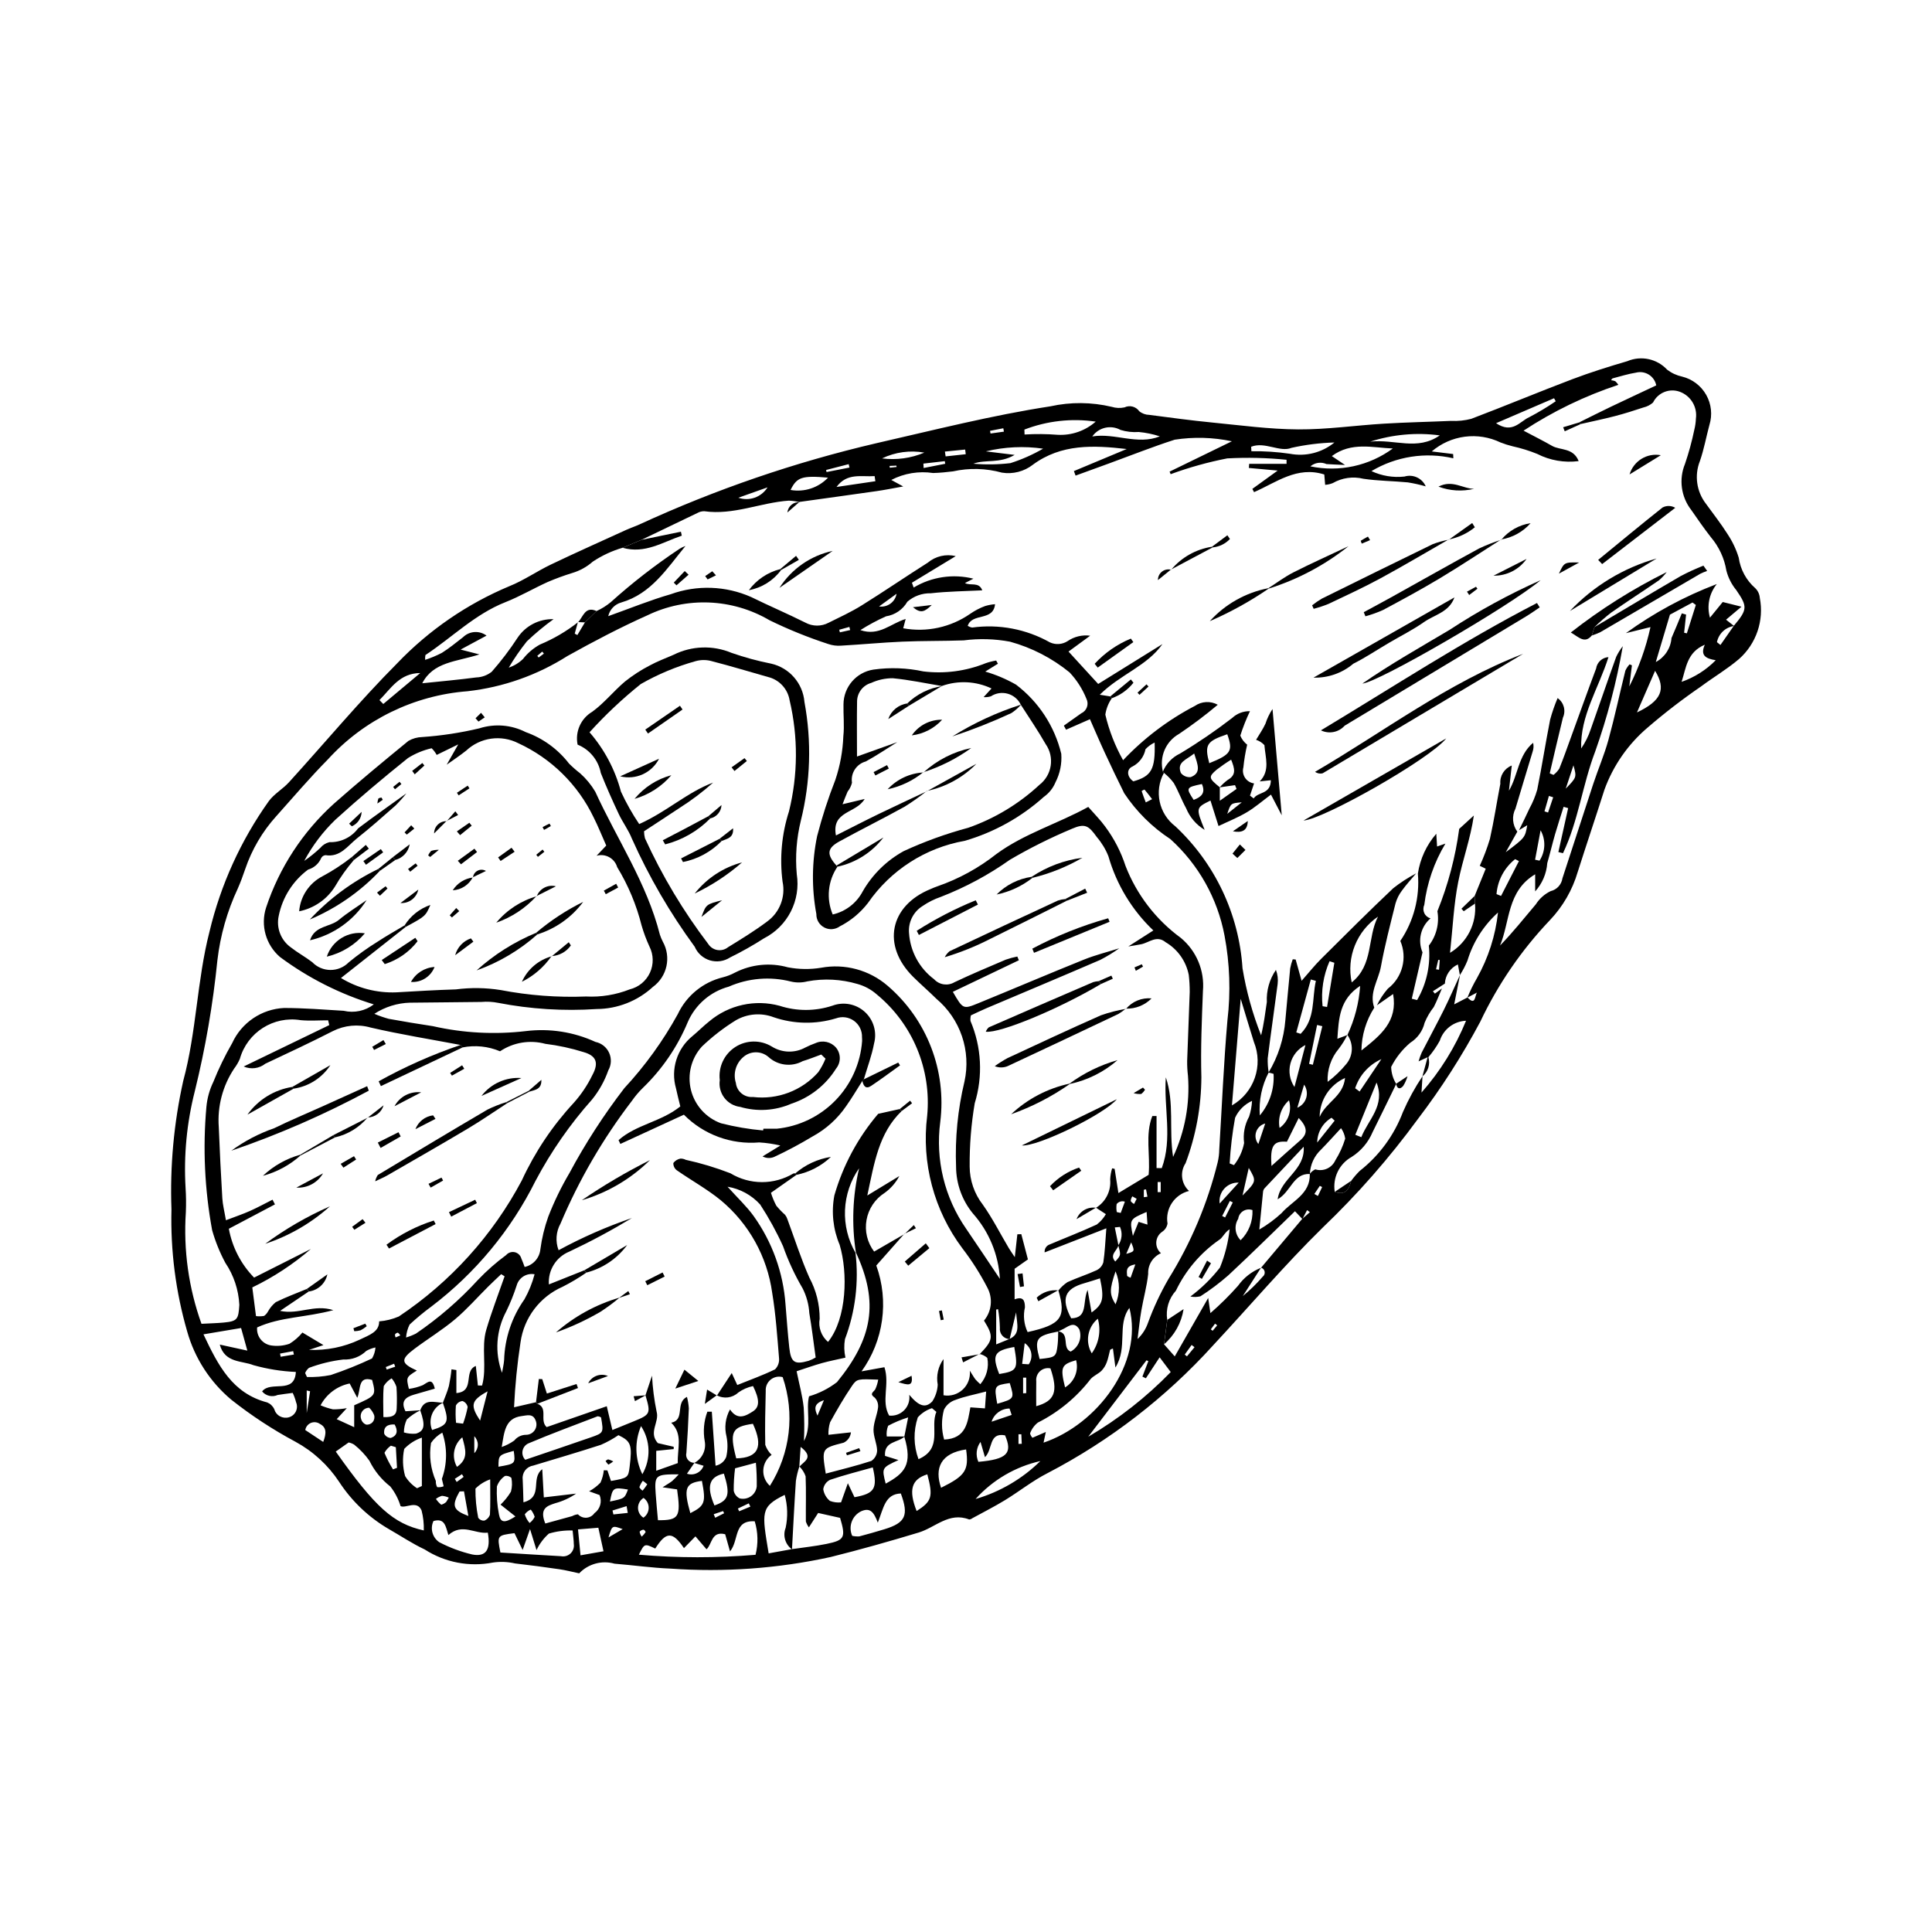 <?xml version="1.0" encoding="UTF-8"?>
<!-- Uploaded to: SVG Repo, www.svgrepo.com, Generator: SVG Repo Mixer Tools -->
<svg fill="#000000" width="800px" height="800px" version="1.1" viewBox="144 144 512 512" xmlns="http://www.w3.org/2000/svg">
 <g>
  <path d="m297.49 560.95c-1.906-0.402-3.559-0.84-5.234-1.082-3.914-0.57-7.836-1.098-11.766-1.543-1.934-0.445-3.934-0.523-5.894-0.23-6.238 1.211-12.699-0.035-18.043-3.473-3.285-1.535-6.328-3.586-9.488-5.391-5.32-3.094-9.84-7.391-13.203-12.547-2.926-4.426-6.894-8.066-11.555-10.602-5.981-3.199-11.668-6.922-16.988-11.129-5.641-4.715-9.723-11.023-11.711-18.102-3.039-10.508-4.445-21.422-4.168-32.355-0.418-11.426 0.629-22.859 3.113-34.02 3.531-13.012 3.629-26.598 6.965-39.57 2.965-12.438 8.301-24.184 15.719-34.598 1.422-1.93 3.703-3.199 5.344-5 9.582-10.531 18.707-21.508 28.738-31.586h-0.004c8.391-8.758 18.496-15.695 29.684-20.379 3.82-1.527 7.273-3.957 11.004-5.738 6.566-3.141 13.211-6.106 19.832-9.125 1.203-0.551 2.469-0.969 3.672-1.516l0.004-0.004c20.141-9.27 41.172-16.477 62.766-21.512 15.324-3.496 30.543-7.379 46.098-9.77 5.356-1.18 10.91-1.133 16.246 0.137 1.098 0.34 2.266 0.387 3.387 0.145 1.379-0.66 3.031-0.227 3.91 1.023 0.754 0.613 1.695 0.953 2.668 0.965 5.566 0.73 11.129 1.484 16.715 2.031 7.574 0.742 15.164 1.777 22.754 1.816 7.574 0.043 15.148-1.066 22.734-1.523 5.926-0.355 11.871-0.469 17.805-0.734l-0.004 0.004c1.789 0.09 3.578-0.094 5.309-0.547 8.969-3.402 17.824-7.106 26.793-10.504 4.785-1.812 9.688-3.344 14.605-4.785l-0.004-0.004c3.637-1.527 7.836-0.621 10.52 2.269 1.172 0.898 2.527 1.523 3.973 1.836 2.703 0.664 5.012 2.418 6.379 4.84 1.371 2.426 1.676 5.305 0.852 7.965-0.863 3.191-1.441 6.477-2.527 9.582-1.492 3.777-0.891 8.062 1.586 11.281 1.938 2.684 3.996 5.293 5.762 8.086h-0.004c1.281 1.922 2.273 4.019 2.949 6.227 0.445 3.133 2 6.004 4.383 8.086 0.699 0.68 1.125 1.586 1.199 2.555 1.168 5.996-0.922 12.164-5.496 16.211-3.133 2.672-6.734 4.793-10.051 7.258v0.004c-4.914 3.367-9.641 7.004-14.156 10.895-5.199 4.406-9.156 10.098-11.477 16.508-2.305 7.258-4.75 14.469-7.055 21.727h-0.004c-1.402 4.793-3.926 9.18-7.367 12.805-7.551 7.93-13.781 17.02-18.465 26.918-4.824 9.055-10.371 17.707-16.59 25.867-7.531 10.281-15.949 19.883-25.16 28.691-10.156 9.961-19.391 20.855-29.105 31.27h0.004c-12.492 13.777-27.328 25.223-43.824 33.809-3.961 2.008-7.492 4.852-11.305 7.176-2.805 1.711-5.746 3.199-8.629 4.777v-0.004c-0.242 0.199-0.539 0.316-0.852 0.332-5.309-2.062-8.949 2.125-13.363 3.461-7.738 2.34-15.523 4.543-23.367 6.496-13.922 3.043-28.211 4.074-42.426 3.066-4.949-0.199-9.879-0.906-14.824-1.305-3.352-0.949-6.957 0.035-9.359 2.559zm-0.34-252.1-0.84 3.07 0.703 0.367 2.004-3.359 3.086-3.004v0.004c1.34-0.605 2.594-1.387 3.727-2.324 5.738-5.168 11.852-9.906 18.281-14.18 0.484-0.305 1.004-0.551 1.547-0.734-4.91 5.973-9.066 12.66-17.008 14.969h0.004c-1.738 0.477-3.07 1.871-3.465 3.629 5.742-2.043 11.074-4.234 16.582-5.82 6.93-2.504 14.562-2.234 21.297 0.754 4.746 2.336 9.625 4.41 14.359 6.777 1.918 1.047 4.234 1.059 6.164 0.031 2.961-1.469 5.981-2.856 8.777-4.598 5.902-3.676 11.645-7.606 17.516-11.328 2.055-1.715 4.797-2.356 7.398-1.723l-11.617 7.047 0.465 1.277v0.004c4.758-2.852 10.453-3.699 15.836-2.352-1.156 0.594-1.699 0.871-2.242 1.152 1.41 0.82 3.707-0.426 4.586 1.938-4.625 0.234-9.168 0.273-13.656 0.781h-0.004c-2.269-0.055-4.477 0.742-6.191 2.234-1.199 2.078-3.277 3.504-5.652 3.871-2.352 1.051-4.625 2.273-6.801 3.652 4.981 1.711 8.105-1.797 12.004-2.945l-0.652 2.465 0.004-0.004c6.191 1.141 12.582-0.242 17.754-3.836 1.227-0.852 2.555-1.543 3.957-2.059 0.855-0.254 1.734-0.418 2.625-0.484-0.465 4.617-6.098 2.199-7.246 5.746 0.367 0.219 0.77 0.371 1.191 0.441 7.102-0.969 14.332 0.406 20.582 3.922 1.508 0.699 3.269 0.582 4.676-0.312 1.754-1.211 3.894-1.73 6.008-1.449l-5.738 4.203 7.859 8.586 17.031-10.57c-4.125 5.852-11.188 8.027-16.613 13.426l2.773 0.441 0.422 0.477 0.004-0.004c-0.906 1.305-1.496 2.797-1.723 4.367 0.996 4.227 2.582 8.289 4.707 12.074 5.496-5.824 11.93-10.691 19.031-14.398 1.801-1.238 4.144-1.352 6.059-0.301-3.277 2.754-6.699 5.328-10.25 7.719-3.531 1.977-5.289 6.078-4.293 9.996l0.277 0.328v0.004c-2.644 4.82-1.355 10.852 3.027 14.172 10.5 9.816 16.859 23.266 17.793 37.609 1.004 6.082 2.656 12.043 4.93 17.777 0.742-2.992 1.086-5.91 1.52-8.816-0.152-3.031 0.695-6.027 2.41-8.527 0.457 1.191 0.609 2.477 0.453 3.742-0.848 6.551-1.809 13.09-2.625 19.641h-0.004c-0.039 1.273 0.047 2.547 0.254 3.801-1.832 3.5-2.644 7.445-2.348 11.383 2.578-3.066 3.883-7.004 3.644-11.004-0.438-0.152-0.887-0.266-1.344-0.34 2.551-4.231 4.082-8.996 4.469-13.922 0.434-4.559 0.816-9.121 1.277-13.672v-0.004c0.152-0.828 0.379-1.641 0.676-2.43l0.773 0.055 1.578 5.644c2-2.262 3.484-4.133 5.164-5.805 6.309-6.281 12.605-12.574 19.074-18.688l-0.004-0.004c1.91-1.512 3.961-2.84 6.117-3.973-1.27 1.516-2.621 2.973-3.773 4.574-0.77 1.02-1.344 2.172-1.695 3.402-1.387 5.559-2.84 11.113-3.867 16.742-0.656 3.602-3.176 6.934-1.762 10.867l0.004 0.004c-2.172 3.387-3.352 7.316-3.402 11.34 5.117-4.051 9.668-7.707 8.391-14.957l-4.289 2.988c0.758-1.594 1.734-3.078 2.898-4.41 3.863-2.961 5.227-8.172 3.305-12.648 3.547-5.242 5.191-11.543 4.652-17.852 0.594-3.91 2.285-7.57 4.879-10.555l0.211 3.383 2.203-0.77v0.004c-2.988 4.965-4.894 10.508-5.598 16.262-0.316 0.684-0.312 1.473 0.008 2.156 0.316 0.684 0.922 1.191 1.648 1.391-2.602 2.215-3.461 5.867-2.121 9.012-0.949 4.094-1.895 8.188-2.844 12.281l1.41 0.355c2.539-4.359 3.625-9.41 3.109-14.43 2-2.586 2.824-5.894 2.269-9.117 2.836-7 4.773-14.328 5.777-21.812l3.883-3.551c-0.883 6.133-2.988 11.766-4.141 17.59-1.191 6.012-1.449 12.203-2.172 18.801 4.531-2.715 7.106-7.785 6.617-13.047l-0.09-2.031 2.934-7.211-1.582-0.77c1.059-2.309 1.957-4.688 2.688-7.121 1.09-4.836 1.816-9.75 2.766-14.621-0.176-2.106 1.059-4.074 3.027-4.836l-0.75 6.668c2.453-4.117 2.414-9.34 6.406-12.688l0.004 0.004c0.176 0.75 0.137 1.535-0.109 2.266-1.516 5.062-3.078 10.113-4.574 15.188v-0.004c-1.004 1.965-0.809 4.324 0.496 6.098-1.02 1.812-2.039 3.625-3.059 5.438 5.113-3.856 5.113-3.856 5.688-7.148l-2.176 1.316c0.926-1.918 1.887-3.82 2.769-5.758 0.867-1.574 1.555-3.246 2.051-4.973 1.246-6.164 2.203-12.383 3.422-18.555 0.527-1.949 1.191-3.863 1.98-5.723 1.656 1.16 2.25 3.336 1.41 5.18-1.215 4.91-2.336 9.844-3.496 14.766l0.996 0.414c0.605-0.461 1.125-1.027 1.539-1.668 1.113-2.75 2.094-5.555 3.109-8.344 2.211-6.062 4.375-12.145 6.648-18.184v-0.004c0.246-1.648 1.605-2.906 3.273-3.016-2.625 8.328-7.512 15.504-7.234 24.211 1.078-1.562 1.93-3.273 2.527-5.074 2.266-6.398 4.453-12.824 6.754-19.211 0.48-1.004 1.07-1.949 1.75-2.828-1.645 9.496-4.094 18.836-7.316 27.918-3.371 8.824-4.461 18.391-8.531 26.945l-1.227-0.293c0.863-3.883 1.73-7.766 2.594-11.648l-1.203-0.352c-0.754 2.414-1.555 4.82-2.258 7.25-0.734 2.543-1.332 5.125-2.074 7.668v0.004c-0.203 2.785-1.332 5.426-3.207 7.5v-4.539c-7.496 4.477-6.641 12.488-9.309 18.883 3.41-3.5 6.379-7.262 9.473-10.91h0.004c0.957-1.516 2.324-2.731 3.938-3.512 1.633-0.383 2.867-1.723 3.117-3.379 2.75-8.324 5.41-16.68 8.16-25.004 1.293-3.922 2.945-7.734 4.035-11.707 1.664-6.062 2.969-12.223 4.484-18.328 0.281-0.621 0.66-1.188 1.129-1.684l0.613 0.27-0.699 5.594c2.527-4.984 4.414-10.266 5.613-15.727l-6.516 1.605c7.422-5.383 15.523-9.758 24.098-13.016-2.023 2.496-2.699 5.82-1.816 8.91l3.383-4.148 4.965 1.242-4.082 3.441 2.121 1.672c-2.266 0.316-4.086 2.035-4.535 4.281l0.926 0.75 3.551-5.086c3.641-4.32 3.637-5.106 0.668-9.422l0.004-0.004c-1.254-1.516-2.16-3.289-2.652-5.195-0.535-3.269-1.957-6.328-4.106-8.852-1.828-2.34-3.523-4.789-5.215-7.234-2.691-3.473-3.32-8.125-1.648-12.188 1.016-2.973 1.84-6 2.477-9.074 0.238-0.961 0.379-1.949 0.418-2.941 0.422-3.066-1.34-6.016-4.242-7.098-2.75-1.023-5.828 0.203-7.117 2.84-0.719 0.641-1.59 1.09-2.531 1.305-2.5 0.828-5.012 1.633-7.559 2.293-3.008 0.781-6.055 1.406-9.086 2.102l-0.367-0.449c2.789-1.379 5.562-2.785 8.367-4.129 3.965-1.898 7.949-3.746 12.027-5.664v0.004c-0.23-1.176-0.938-2.207-1.953-2.848-1.016-0.637-2.25-0.832-3.41-0.535-2.106 0.336-4.16 0.992-6.234 1.531-0.156 0.129-0.281 0.293-0.363 0.48 0.375 0.039 0.742 0.125 1.094 0.258 0.316 0.285 0.594 0.609 0.824 0.965-8.871 2.93-17.32 7.012-25.125 12.145 2.894 1.535 5.258 2.711 7.543 4.023 2.184 1.254 5.613 0.414 7.059 4.043-3.769 0.488-7.598-0.172-10.98-1.902-2.106-0.855-4.281-1.527-6.5-2.016-1.098-0.266-2.176-0.609-3.227-1.02-2.941-1.418-6.231-1.949-9.465-1.527s-6.277 1.777-8.758 3.902l5.668 0.691 0.051 1.129h-0.004c-7.398-1.715-15.176-0.5-21.699 3.394 2.731 1.277 5.754 1.777 8.746 1.445 2.269-0.691 4.695 0.426 5.644 2.598-1.562-0.441-3.152-0.797-4.758-1.055-3.918-0.371-7.887-0.379-11.77-0.957-2.75-0.676-5.652-0.266-8.109 1.148-0.645 0.258-1.328 0.414-2.023 0.461l-0.227-2.742c-7.211-2.297-12.699 2.102-18.613 4.68l-0.453-0.863 6.711-4.852c-3.148-0.285-5.391-0.492-7.633-0.695l0.082-1.09h9.906v-1.082l0.008 0.004c-5.227-0.531-10.484-0.652-15.73-0.367-5.102 0.996-10.113 2.394-14.992 4.184l-0.285-0.676 16.512-8.043c-4.984-1.055-10.117-1.199-15.152-0.422-5.812 1.871-11.5 4.137-17.238 6.231-3.008 1.098-6.019 2.195-9.031 3.289l-0.449-1.199c4.664-1.949 9.332-3.898 13.996-5.848-8.859-1.012-17.312-1.398-24.875 4.16l0.004 0.004c-2.324 1.801-5.285 2.562-8.188 2.098-4.231-1.172-8.684-1.289-12.969-0.34-1.75 0.219-3.512 0.391-5.273 0.438h0.004c-3.801-0.57-7.68 0.07-11.094 1.836l3.164 1.727c-2.789 0.492-4.887 0.926-7 1.227-6.836 0.98-13.676 1.918-20.516 2.871l0.051 0.059-0.004 0.004c-0.938-0.234-1.898-0.371-2.863-0.402-7.512 0.52-14.668 3.91-22.398 2.801h-0.004c-0.664-0.004-1.32 0.176-1.895 0.512-4.91 2.336-9.805 4.703-14.703 7.062l-5.035 2.109c-2.809 0.82-5.473 2.062-7.91 3.684-1.574 1.391-3.438 2.418-5.457 3.012-2.199 0.68-4.363 1.473-6.481 2.379-3.769 1.707-7.367 3.832-11.207 5.344-8.082 3.184-14.129 9.352-21.195 14.012-0.082 0.422-0.105 0.852-0.07 1.277 1.527-0.5 3.012-1.121 4.441-1.863 1.957-1.23 3.758-2.715 5.59-4.133 1.684-1.664 4.336-1.848 6.231-0.426-2.215 1.191-4.203 2.262-6.867 3.695l4.984 1.285c-6.16 1.973-12.215 1.941-15.152 7.648 4.879-0.512 9.629-0.93 14.352-1.555v0.004c1.48-0.055 2.902-0.582 4.062-1.504 2.492-2.832 4.781-5.84 6.84-9 2.117-3.184 5.727-5.047 9.547-4.934-2.492 1.801-4.859 3.766-7.086 5.891-1.754 2.199-3.356 4.523-4.789 6.949 1.41-0.469 2.695-1.25 3.762-2.281 1.219-1.559 2.738-2.856 4.469-3.82 3.629-1.508 7.035-3.5 10.125-5.93zm143.2 165.17c0.988-1.434 1.16-3.277 0.461-4.875l-1.375 0.137 0.957 4.711c-0.262 1.43-2.496 2.492-0.836 4.324 1.523-1.672 1.523-1.672 0.793-4.297zm-28.785 24.855h-0.004c-0.75-0.023-1.461-0.359-1.953-0.93-0.488-0.574-0.719-1.324-0.629-2.07-0.043-1.652-0.203-3.301-0.484-4.93l-0.496 0.105v9.23c1.547-0.629 2.535-1.035 3.527-1.438 2.938-1.367 2.019-3.695 1.746-7.051-0.75 3.106-1.23 5.094-1.711 7.082zm12.906-2.012c-5.879 1.121-6.422 1.918-4.965 7.289 4.277-0.457 4.406-0.543 4.785-3.891 0.129-1.141 0.102-2.297 0.148-3.445 3.207 0.477 0.891 4.391 3.293 5.371h-0.004c2.133-1.129 3.109-3.652 2.293-5.922-1.504-2.387-3.129-0.473-4.68 0.137-0.301 0.137-0.594 0.289-0.875 0.461zm-163.37 39.059c1.434-3.953 1.473-8.277 0.113-12.258-1.195 0.664-2.219 1.602-2.992 2.731-0.547 3.414-0.102 6.914 1.281 10.086-0.035 0.562 0.086 1.125 0.348 1.625 0.582 0.074 1.176-0.004 1.719-0.227zm239.95-117.62c-0.645 1.289-1.406 2.512-2.285 3.652-2.043 2.441-3.09 5.566-2.93 8.746 1.848-1.375 3.516-2.977 4.973-4.762 1.809-2.199 1.918-5.336 0.273-7.66 1.918-4.09 3.062-8.5 3.371-13.008-5.481 3.582-5.664 8.594-6.035 14.016zm-117.4 106.44 1.02-5.121v0.004c-1.836 0.57-3.613 1.309-5.305 2.215-0.359 0.902-0.484 1.879-0.363 2.844h4.719c-1.684 1.684-5.481 1.18-5.184 5.141l3.566 1.105c-4.449 2.051-4.449 2.051-3.391 6.246 5.019-2.731 7.191-5.031 4.938-12.434zm138.88-100.57-0.199 0.004-2.394 1.094c0.219-0.785 0.492-1.559 0.816-2.309 1.934-3.777 3.969-7.504 5.859-11.301 1.52-3.055 2.875-6.191 4.305-9.293l-1.543 7.797 3.527-1.828c2.156 2.301 1.902-0.402 2.519-1.301l-2.547 1.34v-0.008c0.723-1.777 1.57-3.5 2.535-5.16 3.012-5.356 4.91-11.27 5.574-17.379-3.812 3.43-6.613 7.836-8.094 12.746-0.547 1.34-1.219 2.625-2.008 3.84l-0.527-2.832c-2.008 0.918-3.34 2.875-3.449 5.082l-3.176 2.031 0.535 0.625 1.859-1.363c-0.711 1.641-1.336 3.324-2.152 4.906v0.004c-1 1.27-1.82 2.676-2.434 4.172-0.52 2.199-1.887 4.102-3.805 5.301-2.098 1.773-3.82 3.953-5.062 6.406 0.039 1.594 0.5 3.148 1.344 4.504-2.09 4.266-4.152 8.547-6.273 12.797-1.137 2.695-3.07 4.981-5.543 6.551-3.285 1.836-5.074 5.531-4.477 9.25 2.801 1.043 3.781-0.637 4.356-2.918 0.68-0.926 1.43-1.801 2.242-2.609 5.184-4.066 9.148-9.469 11.473-15.633 1.441-3.305 3.176-6.477 5.184-9.473l-0.266 4.32h0.004c4.973-5.633 8.961-12.066 11.801-19.023-3.195 0.121-5.973 2.231-6.953 5.277-0.855 1.562-1.871 3.031-3.031 4.383zm-31.398 30.941c-4.438-0.188-4.981 4.691-8.543 6.715 0.781-5.59 7.336-7.672 6.902-13.934-3.762 3.988-7.078 7.492-10.375 11.02l0.004-0.004c-0.219 0.254-0.355 0.566-0.395 0.895-0.348 3.332-0.668 6.668-0.996 10.035 2.113-1.23 4.086-2.684 5.883-4.34 2.793-3.227 7.684-5.031 7.496-10.41 0.379-0.512 0.875-0.922 1.449-1.199 2.129 0.664 4.418-0.371 5.328-2.406 1.117-1.789 1.996-3.719 2.609-5.738-0.145-0.996-0.523-1.945-1.109-2.769-1.953 2.102-3.562 3.914-5.262 5.641h0.004c-1.824 1.68-2.902 4.019-2.992 6.496zm-137.28 99.426c3.07-0.453 6.172-0.766 9.207-1.391 4.789-0.988 5.106-1.707 3.578-6.894l-5.82-1.301-2.449 3.812c-0.359-0.473-0.633-1.004-0.809-1.57-0.035-3.988 0.098-7.981-0.062-11.961-0.34-0.973-0.895-1.852-1.621-2.578 1.148-1.359 3.996-2.387 0.297-5.211l-0.344 5.234c-0.414 1.234-0.719 2.496-0.91 3.781-0.406 6.043-0.699 12.09-1.035 18.137-1.797-1.301-2.484-3.652-1.676-5.715 0.609-2.891 0.523-5.879-0.246-8.727-6.523 3.191-6.047 4.644-4.262 15.504zm16.969-78.613c-1.16-7.426-0.871-15.004 0.848-22.32-2.269 3.258-3.562 7.094-3.734 11.062-0.168 3.969 0.797 7.902 2.781 11.34 0.918 7.742-0.039 15.59-2.793 22.883-0.277 1.625-0.234 3.289 0.129 4.898-2.023 0.461-4.133 0.863-6.195 1.434-2.18 0.605-4.312 1.379-6.746 2.172 0.711 3.504 1.555 6.523 1.875 9.602h0.004c0.176 2.961 0.199 5.934 0.066 8.898 2.144-3.988 0.449-8.324 1.348-11.859 2.684-0.785 5.195-2.059 7.41-3.762 9.301-11.398 11.258-21 5.008-34.348zm82.508 17.852-0.852 6.469 2.844 3.215c2.883-5.039 5.641-9.863 8.859-15.488 0.273 1.859 0.395 2.695 0.59 4.019v-0.004c2.59-2.246 5.031-4.664 7.309-7.234 1.523-2.144 3.637-3.805 6.086-4.773l-4.816 7.496c1.902-1.559 3.668-3.281 5.273-5.141 0.41-0.309 0.613-0.82 0.523-1.324-0.086-0.504-0.449-0.914-0.941-1.066 3.633-4.312 7.262-8.621 10.895-12.934l2.031-1.773-0.738-0.551-1.246 2.367-1.969-2.07c-5.984 5.781-11.711 11.449-17.609 16.934v0.004c-2.336 2.051-4.828 3.926-7.445 5.609-0.871 0.215-1.781 0.234-2.66 0.055 2.941-2.188 5.574-4.766 7.824-7.66 1.328-3.25 2.199-6.672 2.578-10.164-1.379 0.855-1.863 2.332-2.852 2.867-4.891 3.418-8.816 8.043-11.398 13.422-1.895 2.094-2.738 4.938-2.285 7.727zm-197.88 23.945c-1.332 0.629-2.562 1.457-3.648 2.453-0.5 1.078-0.758 2.25-0.762 3.438 1.035 0.305 2.117 0.414 3.191 0.316 2.309-0.703 2.512-2.227 1.141-6.176 1.145-3.285 3.809-2.027 6.055-2.031v0.004c-2.769 1.227-4.062 4.438-2.918 7.242 4.324-1.355 4.621-2.148 2.852-7.215 0.547-1.484 1.207-2.941 1.605-4.465v0.004c0.309-1.457 0.539-2.93 0.688-4.414l1.293 0.203v6.098c5.066-0.441 1.727-5.797 5.152-7.191l0.547 5.18 1.109 0.012c1.355-4.82-0.289-10.031 1.121-14.809 1.406-4.773 3.215-9.43 4.848-14.137l-0.906-0.566c-1.145 1.09-2.305 2.16-3.426 3.273-2.926 2.906-5.656 6.043-8.801 8.684-3.387 2.844-7.207 5.168-10.758 7.828-3.762 2.82-3.613 3.836 0.633 5.758-2.84 1.77-2.84 1.77-2.106 4.863v-0.008c1.273-0.168 2.519-0.5 3.707-0.992 1.344-0.758 2.449-2.062 3.16 0.93-1.84 0.531-3.699 1.059-5.559 1.605-2.18 0.641-3.551 1.707-2.215 4.391 1.387-0.098 2.691-0.188 3.996-0.277zm178.97-53.688 0.035 0.043c2.582-1.59 4.039-4.508 3.754-7.527 0.051-0.996 0.223-1.98 0.52-2.934l0.66 0.137 1.004 6.418c2.969-1.789 5.523-3.328 8.008-4.828 0.488-5.336-0.973-10.617 0.973-15.578l1.125-0.008v13.793l1.383 0.012c2.898-7.809 0.5-16.023 1.074-24.059 2.32 6.777 0.781 13.863 1.926 21.078h0.004c3.133-6.703 4.492-14.098 3.941-21.473-0.156-1.312-0.23-2.629-0.215-3.949 0.199-6.117 0.488-12.234 0.68-18.352h-0.004c0.004-1.488-0.082-2.977-0.254-4.457-0.711-3.621-2.934-6.766-6.109-8.641-2.398-1.973-4.348 0.078-6.484 0.523-1.129 0.234-2.277 0.391-3.418 0.582 2.113-1.352 4.231-2.703 6.625-4.234v-0.004c-5.648-5.371-9.758-12.156-11.902-19.648-0.73-1.855-1.77-3.57-3.066-5.086-2.215-3.117-3.168-3.695-6.664-2.188l0.004 0.004c-5.637 2.359-11.105 5.094-16.375 8.18-5.672 4.016-11.816 7.316-18.293 9.832-1.723 0.586-3.359 1.406-4.863 2.438-2.441 1.523-3.828 4.281-3.586 7.152 0.316 4.856 2.742 9.332 6.644 12.246 1.387 1.508 3.637 1.836 5.394 0.793 4.477-2.125 9.055-4.043 13.613-5.988h0.004c0.992-0.344 2.008-0.621 3.039-0.824l0.414 0.992c-5.824 2.781-11.656 5.57-17.496 8.363 2.668 4.594 2.703 4.676 6.727 3.027 9.344-3.82 18.633-7.789 27.996-11.559 3.035-1.223 6.242-2.016 9.371-3.004-1.594 1.141-3.269 2.164-5.012 3.062-10.027 4.332-20.109 8.543-30.164 12.812-1.477 0.629-2.918 1.34-4.141 1.902h0.004c-0.121 0.48-0.156 0.984-0.109 1.48 2.938 6.91 3.336 14.637 1.125 21.812-0.938 5.535-1.387 11.145-1.34 16.762 0.012 3.668 1.242 7.231 3.496 10.125 2.562 3.617 4.578 7.621 6.848 11.449 0.41 0.691 0.883 1.344 1.617 2.449l0.676-6.059 1.047-0.035c0.574 2.184 1.145 4.367 1.754 6.688l-3.527 2.481v8.102c2.316-0.867 2.715 0.355 2.738 2.109l0.004-0.004c-0.516 2.207-0.266 4.523 0.703 6.57 8.941-1.973 10.293-3.879 8.133-11.113l0.051 0.066c0.672-0.844 1.469-1.578 2.367-2.18 2.523-1.164 5.199-1.996 7.723-3.16 0.863-0.41 1.516-1.172 1.793-2.09 0.414-2.691 0.512-5.434 0.797-9.02l-16.348 6.383v-0.004c-0.082-0.812 0.332-1.594 1.051-1.98 4.254-1.809 8.574-3.469 12.77-5.406 0.973-0.75 1.789-1.684 2.406-2.746zm-183.22-74.789 0.363 0.359-17.203 13.578c4.41 2.684 9.52 4.008 14.684 3.797 5.258-0.312 10.516-0.617 15.781-0.781h-0.004c3.938-0.512 7.93-0.453 11.852 0.172 7.453 1.434 15.051 2.008 22.637 1.711 3.949 0.203 7.898-0.441 11.578-1.891 2.367-0.578 4.34-2.207 5.359-4.422 1.016-2.215 0.965-4.773-0.141-6.945-0.828-1.797-1.523-3.656-2.074-5.555-1.367-5.457-3.551-10.676-6.477-15.48-0.684-2.332-3.125-3.676-5.461-3.004l2.57-2.703c-1.18-2.652-2.16-5.109-3.344-7.465-4.164-8.68-11.227-15.637-19.973-19.664-4.543-2.309-10.043-1.535-13.766 1.941-1.668 1.336-3.465 2.512-5.203 3.762l3.062-5.383-5.711 2.789v0.004c-0.352-0.656-0.801-1.254-1.34-1.77-2.219 0.508-4.336 1.383-6.266 2.59-6.566 5.273-13.027 10.695-19.258 16.359-3.297 3.188-6.078 6.867-8.242 10.906 1.508-1.043 2.934-2.195 4.266-3.453 0.617-0.758 1.469-1.293 2.422-1.516 2.981 0.094 5.82-1.273 7.606-3.664 4.195-3.172 8.512-6.184 12.777-9.266-0.906 1.145-1.883 2.231-2.918 3.254-3.34 2.953-6.688 5.902-10.172 8.672-2.477 1.969-4.422 5.078-8.348 4.449v0.004c-0.484 0.039-0.914 0.328-1.133 0.762-0.641 1.488-1.918 2.613-3.477 3.059-4.019 2.984-6.793 7.352-7.781 12.262-0.695 3.164 0.555 6.438 3.184 8.332 1.812 1.422 3.867 2.535 5.699 3.938 1.262 1.312 3.004 2.059 4.828 2.066 1.824 0.008 3.57-0.719 4.848-2.023 2.414-1.988 4.961-3.812 7.621-5.457 2.324-1.535 4.766-2.891 7.152-4.324zm15.379 32.336c-0.184-0.219-0.363-0.438-0.543-0.66-7.941-1.504-15.934-2.785-23.801-4.609-3.344-0.961-6.93-0.621-10.035 0.945-5.894 3.008-11.891 5.82-17.879 8.633-1.629 1.289-3.836 1.574-5.738 0.742 8.102-3.918 15.391-7.445 22.676-10.969l-0.301-1.273c-2.422 0-4.863 0.188-7.266-0.035-7.203-1.191-14.152 3.227-16.129 10.254-0.395 0.914-0.902 1.773-1.504 2.566-3.055 4.586-4.488 10.055-4.078 15.547 0.25 6.281 0.562 12.562 0.938 18.836 0.105 1.754 0.562 3.484 0.957 5.816 2.488-0.953 4.484-1.621 6.398-2.477 2.023-0.902 3.973-1.977 5.953-2.973l0.637 1.25c-4.098 2.164-8.195 4.332-12.211 6.453l-0.004 0.004c0.891 4.887 3.223 9.395 6.691 12.945 4.938-2.488 9.988-5.035 15.039-7.582v0.004c-4.707 4.055-9.922 7.481-15.516 10.18l0.98 7.598h0.004c0.715 0.094 1.441 0.078 2.148-0.051 0.434-0.312 0.789-0.723 1.039-1.191 0.52-0.941 1.215-1.773 2.051-2.449 2.648-1.316 5.441-2.344 8.176-3.481l0.574 0.648c-2.332 1.574-4.664 3.152-7.609 5.141 4.988 1.07 8.973-1.828 14.117-0.195-7.293 1.973-14.02 1.758-20.203 4.582v0.004c-0.215 2.305 1.387 4.383 3.672 4.766 1.641 0.254 3.32 0.105 4.891-0.434 1.305-0.797 2.469-1.809 3.441-2.984l5.574 3.332-3.812 1.258c4.621 0.195 9.223-0.73 13.41-2.699 2.629-1.262 5.191-2.074 5.164-4.856v0.004c1.793-0.141 3.551-0.574 5.203-1.285 13.688-9.133 24.891-21.523 32.602-36.059 3.473-7.531 8.113-14.465 13.75-20.547 1.984-2.219 3.652-4.703 4.953-7.383 1.758-3.242 1.047-5.102-2.305-6.074-3.312-1.039-6.715-1.777-10.16-2.199-4.102-1.109-8.477-0.387-12.004 1.977-3.137-1.328-6.602-1.684-9.941-1.023zm117.12 49.449-0.043-0.051c-2.375 2.684-4.75 5.367-7.43 8.395v-0.004c3.406 9.422 1.945 19.918-3.906 28.051l6.062-1.098c1.48 4.535-0.941 8.961 1.246 12.816h-0.004c1.492 0.168 2.977-0.367 4.023-1.445 1.043-1.078 1.523-2.582 1.309-4.066 2.551 3.039 4.309 3.641 6.117 1.75l-0.004 0.004c0.863-1.328 1.355-2.856 1.438-4.434-0.438-2.375 0.117-4.828 1.535-6.789v9.598c1.848 0.324 3.738-0.242 5.109-1.523 1.367-1.281 2.055-3.133 1.855-4.996 0.863 1.344 1.141 1.875 1.512 2.332 0.398 0.441 0.828 0.859 1.277 1.254 1.656-1.918 2.34-4.492 1.848-6.977-0.59-0.52-1.301-0.875-2.066-1.039l0.047 0.062c3.625-3.754 3.75-4.691 1.141-8.902h0.004c2.051-2.457 2.402-5.918 0.891-8.738-1.891-3.66-4.102-7.141-6.609-10.402-7.543-10.051-10.891-22.637-9.344-35.105 1.18-12.281-3.824-24.348-13.348-32.191-1.484-1.305-3.242-2.258-5.148-2.781-4.305-1.266-8.848-1.5-13.258-0.684-1.434 0.375-2.938 0.387-4.375 0.039-5.484-1.391-11.273-0.91-16.453 1.363-4.852 1.316-8.844 4.762-10.852 9.371-2.742 6.582-6.801 12.531-11.934 17.48-1.066 1.043-2.027 2.184-2.879 3.41-7.66 10-14.016 20.93-18.922 32.531-1.203 2.16-1.387 4.742-0.508 7.055 6.227-3.387 12.727-6.238 19.43-8.531-5.367 3.25-10.902 6.219-16.582 8.895-3.496 1.422-5.684 4.934-5.422 8.699 3.324-1.324 6.363-2.539 9.402-3.75 0.18 0.207 0.359 0.414 0.539 0.621-2.023 1.398-4.137 2.656-6.332 3.766-6.004 2.637-10.215 8.199-11.121 14.691-0.875 5.711-1.449 11.461-1.715 17.23l5.805-1.34c0.133 0.133 0.266 0.27 0.395 0.41 2.941 1.152 0.469 4.387 2.441 6.184 5.254-1.824 10.59-3.68 15.93-5.531l1.484 6.305c2.352-0.957 4-1.629 5.644-2.297 4.453-1.809 4.562-2.043 3.137-6.883l-0.012-0.012 1.734-5.207 0.004-0.004c0.164 3.195 0.57 6.379 1.215 9.516 0.812 2.805-2.25 5.473 0.328 8.355l4.211 0.973-0.012 0.605-4.625 0.473v5.277l5.719-2.031c-0.184-3.82 1.453-7.602-1.746-10.695 3.781-0.785 0.957-5.231 4.168-6.859l-0.004-0.004c0.266 1 0.434 2.023 0.5 3.059-0.145 3.922-0.363 7.84-0.645 11.758-0.172 0.648-0.023 1.34 0.398 1.867 0.418 0.523 1.062 0.82 1.734 0.797l-1.984 2.891c1.797 0.613 3.758-0.324 4.406-2.106l-2.473-0.746c2.094-1.109 3.219-3.449 2.777-5.773-0.473-2.617-0.23-5.312 0.695-7.805l1.184-0.004c0.328 4.773 0.656 9.543 0.988 14.316h-0.004c1.285-0.242 2.356-1.121 2.836-2.336 0.41-1.77 0.434-3.606 0.078-5.387-0.621-2.426-0.293-5 0.918-7.191 1.992 2.965 4.16 1.75 6.094 0.5 1.82-1.176 1.746-3.176 0.012-6.695-1.414 0.297-2.754 0.883-3.93 1.73-1.539 1.438-3.832 1.727-5.68 0.707l0.043 0.078 3.922-5.965 1.469 3.172c3.461-1.395 6.832-2.602 10.027-4.164v-0.004c0.777-0.793 1.16-1.895 1.035-3-0.477-5.766-0.863-11.559-1.809-17.258-1.32-9.598-6.184-18.355-13.637-24.547-3.625-2.961-7.797-5.254-11.656-7.945-0.598-0.453-0.934-1.168-0.906-1.918 0.461-0.609 1.129-1.023 1.875-1.168 0.492-0.012 0.977 0.102 1.414 0.324 4.035 0.883 7.992 2.078 11.844 3.57 2.516 1.523 5.394 2.332 8.336 2.34 2.938 0.008 5.824-0.785 8.348-2.289 0.16-0.043 0.328-0.051 0.492-0.023l0.316 0.391c-2.231 1.566-4.461 3.133-6.762 4.75 0.367 1.18 0.844 2.324 1.422 3.418 0.711 0.863 1.488 1.672 2.324 2.414 0.273 0.344 0.48 0.738 0.613 1.16 1.922 5.176 3.59 10.461 5.824 15.496 1.805 3.344 2.742 7.086 2.731 10.883-0.406 2.297 0.441 4.641 2.219 6.148 5.019-6.258 5.281-18.355 3.082-25.715l0.004-0.004c-1.754-4.129-2.242-8.684-1.414-13.094 2.285-7.957 6.246-15.332 11.613-21.633l5.727-1.273c0.164 0.18 0.328 0.363 0.488 0.543-6.074 5.875-7.223 13.668-9.094 22.371l8.484-5.152v0.004c-0.941 1.773-2.277 3.305-3.91 4.473-2.523 1.617-4.258 4.215-4.781 7.164-0.527 2.949 0.207 5.988 2.016 8.375 2.684-1.551 5.363-3.098 8.047-4.648zm-186.3 23.789c2.25-0.121 4.07-0.156 5.879-0.328 3.644-0.344 3.918-0.867 4.148-4.695v0.004c-0.195-3.981-1.48-7.832-3.707-11.137-1.477-2.75-2.648-5.652-3.5-8.652-1.984-10.766-2.496-21.75-1.523-32.652 0.211-2.316 0.836-4.574 1.852-6.668 1.418-3.535 3.082-6.965 4.988-10.266 1.215-2.66 3.141-4.934 5.566-6.574 2.422-1.641 5.25-2.582 8.172-2.727 5.277 0.008 10.555 0.426 15.828 0.746l-0.004 0.004c2.777 0.656 5.699 0.031 7.965-1.699-8.945-2.738-17.355-6.988-24.867-12.562-3.742-3.223-5.195-8.375-3.684-13.078 3.508-10.594 9.711-20.09 17.996-27.566 6.449-5.691 13.078-11.18 19.734-16.629 1.113-0.637 2.363-0.984 3.641-1.016 5.106-0.352 10.176-1.121 15.152-2.309 4.066-1.297 8.48-0.938 12.285 1 4.547 1.621 8.531 4.516 11.48 8.336 0.934 0.93 1.922 1.801 2.965 2.602 1.57 1.406 2.918 3.043 3.988 4.856 5.762 12.609 13.68 24.25 17.129 37.906 0.211 0.629 0.469 1.242 0.77 1.832 2.289 4.094 1.156 9.254-2.641 12.008-4.066 3.734-9.375 5.82-14.895 5.848-8.738 0.582-17.512 0.031-26.105-1.637-1.465-0.293-2.965-0.371-4.453-0.238-6.297 0.043-12.594 0.16-18.891 0.195l-0.004-0.004c-3.363 0.094-6.637 1.117-9.453 2.953 1.234 0.531 2.508 0.973 3.805 1.328 3.891 0.707 7.793 1.355 11.707 1.945 8.078 1.832 16.406 2.273 24.633 1.305 6.297-0.773 12.688 0.219 18.453 2.871 1.602 0.328 2.949 1.406 3.621 2.894 0.676 1.492 0.594 3.215-0.215 4.633-0.98 2.793-2.43 5.398-4.285 7.703-5.844 6.559-10.875 13.797-14.992 21.559-6.523 13.098-15.984 24.516-27.645 33.359-2 1.473-3.914 3.059-5.738 4.746-0.535 1.074-0.855 2.238-0.941 3.438 0.906-0.27 1.785-0.617 2.625-1.043 6.027-4.102 11.555-8.891 16.473-14.27 2.277-2.391 4.762-4.574 7.418-6.531 0.566-0.656 1.445-0.949 2.293-0.762 0.844 0.191 1.516 0.836 1.742 1.672 0.324 0.691 0.559 1.426 0.871 2.238 2.258-0.484 3.945-2.375 4.172-4.676 0.391-2.945 1.09-5.84 2.086-8.641 1.559-4.008 3.438-7.883 5.625-11.586 4.223-7.875 9.086-15.391 14.531-22.473 5.508-5.934 10.266-12.52 14.168-19.613 2.297-4.887 6.68-8.477 11.926-9.766 1.129-0.281 2.215-0.703 3.238-1.254 4.328-2.211 9.332-2.711 14.016-1.402 2.898 0.559 5.879 0.598 8.793 0.117 6.305-1.164 12.797 0.594 17.652 4.785 10.406 8.926 15.641 22.477 13.938 36.082-1.32 9.961 1.129 20.055 6.863 28.305 2.898 4.238 5.738 8.52 8.941 13.281-0.359-6.422-2.883-12.531-7.156-17.336-2.852-3.477-4.422-7.828-4.457-12.324-0.301-7.621 0.449-15.246 2.231-22.664 0.871-3.981 0.637-8.125-0.672-11.98-1.312-3.859-3.652-7.289-6.766-9.914-2-1.977-4.133-3.812-6.129-5.789-8.398-8.301-6.312-18.855 4.578-23.301 0.613-0.25 1.215-0.543 1.844-0.738 5.641-1.957 10.914-4.848 15.602-8.547 7.387-5.422 16.223-8.004 24.344-12.48 1.699 1.949 3.227 3.465 4.465 5.18 2.367 3.172 4.199 6.711 5.418 10.473 2.965 7.621 8.051 14.234 14.652 19.059 4.144 3.441 6.332 8.699 5.856 14.066-0.301 7.613-0.625 15.246-0.414 22.855v0.004c-0.031 7.773-1.449 15.484-4.18 22.766-1.551 2.344-1.168 5.473 0.91 7.371-3.867 0.941-6.352 4.703-5.703 8.629-0.145 0.887-0.648 1.672-1.395 2.172-0.934 0.625-1.516 1.645-1.582 2.762-0.066 1.121 0.391 2.203 1.242 2.934-2.16 0.941-3.512 3.125-3.387 5.481-0.34 3.273-1.266 6.484-1.82 9.742-0.426 2.492-0.672 5.012-0.996 7.519h-0.004c1.246-1.176 2.191-2.633 2.754-4.254 1.469-4.031 3.289-7.926 5.434-11.648 5.945-9.547 10.348-19.973 13.043-30.895 0.27-1.129 0.41-2.285 0.426-3.445 0.707-11.398 1.172-22.82 2.164-34.195 0.891-7.492 0.633-15.074-0.77-22.484-1.867-9.863-6.906-18.84-14.352-25.57-4.859-3.184-9.02-7.32-12.234-12.156-1.766-3.559-3.481-7.141-5.148-10.746-1.363-2.938-2.625-5.918-3.93-8.867l-6.332 2.781-0.586-1.074c1.543-1.098 3.078-2.203 4.633-3.285l0.004 0.004c0.691-0.32 1.227-0.906 1.48-1.625 0.258-0.719 0.211-1.512-0.125-2.195-1.039-2.598-2.555-4.973-4.473-7.008-4.637-3.781-10.008-6.555-15.773-8.141-4.051-0.762-8.199-0.879-12.285-0.348-5.422 0.195-10.855 0.102-16.273 0.336-5.41 0.234-10.809 0.758-16.219 1.062-1.156 0.09-2.32-0.062-3.422-0.441-5.32-1.734-10.512-3.836-15.543-6.293-9.891-5.801-22.02-6.293-32.348-1.316-7.238 3.234-14.289 6.938-21.219 10.801-7.988 5.07-17.027 8.262-26.43 9.324-14.195 1.078-27.445 7.539-37.035 18.059-4.762 4.824-9.168 10.004-13.691 15.062v-0.004c-3.676 4.07-6.481 8.852-8.238 14.047-0.582 1.723-1.215 3.434-1.945 5.098-2.816 6.008-4.644 12.434-5.414 19.023-1.172 11.699-3.176 23.301-5.988 34.719-2.129 8.367-2.957 17.016-2.445 25.633 0.141 2.133 0.164 4.273 0.074 6.41-0.672 10.047 0.738 20.121 4.141 29.598zm91.109 52.926c2.504-0.688 4.82-1.316 7.129-1.961 0.473-0.262 0.992-0.426 1.531-0.477 0.574 0.629 1.398 0.957 2.246 0.902 0.848-0.059 1.621-0.496 2.106-1.195 1.527-1.082 2.098-3.082 1.375-4.809l-2.769-1.004c1.113-0.605 2.125-1.375 3.004-2.285 0.473-1.039 0.773-2.148 0.887-3.285l0.949 0.035 0.949 2.805c4.457-0.777 4.59-0.879 4.941-3.731 0.723-5.863 0.375-6.789-2.961-8.406v-0.004c-1.465 0.996-3.019 1.855-4.644 2.559-5.965 1.945-11.996 3.695-18 5.519l-0.004 0.004c-1.719 0.281-2.918 1.859-2.731 3.594 0.109 1.891 0.129 3.789 0.203 6.117 5.41-1.422 1.746-6.285 4.984-8.77 0.148 2.707 0.273 4.973 0.414 7.469 3.094-0.363 5.828-0.684 8.562-1.004-1.68 1.152-3.539 2.012-5.508 2.539-2.082 0.695-4.324 1.305-2.664 5.387zm88.227-38.133c-5.25-0.176-5.629-0.277-6.91 1.605-2.125 3.117-4.023 6.394-5.844 9.703-0.332 1.074-0.477 2.199-0.434 3.32l5.961-0.66c-0.117 1.191-0.852 2.234-1.93 2.746-5.824 1.496-5.836 1.445-4.742 8.195 4.059-1.094 8.125-2.062 12.082-3.363 0.926-0.617 1.496-1.645 1.527-2.758-0.051-1.863-0.996-3.723-0.953-5.566 0.047-1.949 0.961-3.863 1.203-5.832v0.004c0.109-0.961-0.215-1.922-0.883-2.617-1.461-1.012-0.43-1.391 0.117-2.16v0.004c0.387-0.832 0.66-1.715 0.805-2.617zm-16.574-5.863c-0.609-4.332-1.039-8.039-1.676-11.711h-0.004c-0.129-2.297-0.734-4.547-1.773-6.602-2.086-3.555-3.828-7.301-5.195-11.188-1.738-3.832-3.766-7.523-6.066-11.047-2.266-2.5-5.309-4.16-8.641-4.707 2.766 3.07 5.078 5.219 6.891 7.731 4.949 6.902 7.883 15.043 8.477 23.512 0.312 3.793 0.578 7.59 0.992 11.375 0.438 3.969 1.402 4.594 5.133 3.516 0.648-0.23 1.27-0.523 1.859-0.879zm-150.61-1.824-1.66-5.988c-3.312 0.555-6.289 1.055-9.969 1.676 3.922 8.309 7.676 15.633 16.891 18.047l-0.004-0.004c0.824 0.336 1.492 0.969 1.867 1.773 0.227 0.809 0.766 1.492 1.496 1.898 0.734 0.402 1.598 0.5 2.402 0.266 0.809-0.23 1.48-0.801 1.844-1.562 0.359-0.758 0.379-1.637 0.047-2.414-0.215-0.855-0.512-1.688-0.898-2.484-1.449 0.199-2.727 0.344-4 0.551l0.004 0.004c-1.43 0.641-3.109 0.254-4.109-0.949 2.289-2.965 8.613 0.922 8.945-5.16-3.809-0.164-7.582-0.77-11.254-1.801-2.981-1.207-7.586-0.523-8.91-5.449zm211 24.395c14.242-4.828 26.492-21.031 22.754-35.711-3.375 4.488-0.34 10.398-3.703 15.793l-0.66-5.023c-0.27 0.062-0.523 0.18-0.75 0.336-0.305 1.094-0.473 2.234-0.879 3.285-0.309 0.852-0.789 1.629-1.418 2.285-0.844 0.824-2.059 1.285-2.844 2.148-3.742 4.859-8.531 8.816-14.012 11.57-0.945 0.746-1.66 1.742-2.062 2.875 0.117 0.426 0.336 0.82 0.637 1.145l3.543-1.535zm-187.57 2.356c10.434 14.758 15.246 19.117 23.328 20.906 0.059-1.789-0.141-3.578-0.59-5.305-1.219-2.816-4.227-0.473-5.566-1.141-0.57-1.898-1.496-3.668-2.731-5.219-2.332-1.824-4.219-4.152-5.523-6.809-1.137-1.613-2.504-3.051-4.051-4.277-0.445-0.27-0.934-0.461-1.445-0.566zm111.25 27.359h-0.004c0.738-2.926 0.664-5.992-0.215-8.875-5.703-0.348-4.094 5.043-6.551 7.973l-1.277-4.543c-3.691-0.957-3.481 2.762-4.949 3.981l-2.934-3.418c-1.016 1.039-2.031 2.078-3.043 3.117-3.019-4.473-4.734-4.445-7.609 0.113-2.856-1.363-2.856-1.363-4.34 1.629v-0.004c10.285 0.891 20.629 0.898 30.918 0.027zm7.191-47.078-0.004-0.004c-1.105-0.309-2.293-0.059-3.184 0.664-0.895 0.723-1.379 1.832-1.305 2.981-0.121 4.769-0.234 9.543-0.125 14.309 0.348 1 0.922 1.902 1.684 2.641-1.305 0.93-2.117 2.398-2.203 3.996-0.09 1.602 0.555 3.152 1.75 4.219 5.418-8.598 6.664-19.188 3.383-28.809zm96.25 0.297-0.922-0.438 1.574-4.106-0.492-0.211-15.438 20.25c8.027-4.699 15.383-10.465 21.863-17.141l-2.941-3.906zm25.129-100.57c-0.812 9.883-1.547 18.812-2.324 28.262h-0.004c5.891-3.367 8.375-10.578 5.809-16.855-1.09-3.457-2.117-6.93-3.484-11.406zm-177.05 140.91c-2.129-0.07-4.254 0.211-6.293 0.824-1.375 1.219-2.488 2.707-3.273 4.371l-1.723-5.578-1.957 5.547-2.16-4.457c-4.621 0.586-4.637 0.609-3.731 5.125 5.242 0.324 10.645 0.676 16.051 0.977 0.918 0.184 1.871-0.094 2.547-0.738 0.676-0.648 0.992-1.586 0.848-2.512-0.004-0.965-0.16-1.93-0.309-3.559zm7.531-29.977c-0.27-0.172-0.582-0.273-0.898-0.293-6.113 2.344-12.258 4.613-18.285 7.16h-0.004c-0.824 0.344-1.426 1.07-1.605 1.949-0.18 0.875 0.086 1.781 0.707 2.422 5.992-2.043 11.695-3.961 17.379-5.938 3.426-1.191 3.41-1.23 2.707-5.301zm-30.004 30.547c-3.406 0.43-6.785-2.629-10.449 0.641-0.719-2.215-0.895-4.602-3.957-3.715-0.934 1.996-0.281 4.375 1.547 5.613 2.762 1.441 5.695 2.535 8.73 3.25 3.633 0.695 4.945-1.23 4.129-5.789zm96.566 0.848c0.613 0.133 1.242 0.18 1.871 0.145 2.234-0.586 4.457-1.219 6.672-1.895 5.602-1.711 6.488-3.668 4.344-9.477-4.191 0.148-4.566 3.867-6.102 7.723-1.039-2.789-2.031-4.039-4.359-3.031h-0.008c-2.445 1.16-3.519 4.059-2.418 6.535zm-131.16-36.578-2.019-3.797c-3.309 0.672-6.137 2.797-7.711 5.785 1.062 0.457 2.168 0.816 3.297 1.07 1.227 0.008 2.453-0.102 3.664-0.32l-2.684 2.918 4.637 2.129v-5.809c5.824-2.57 5.824-2.57 4.75-6.719-3.809-1.098-2.93 2.387-3.934 4.742zm130.01 22.633 1.754 3.707c5.32-0.953 6.16-2.281 4.852-7.894-3.785 1.066-7.594 2.019-11.301 3.281v-0.004c-0.988 0.473-1.672 1.41-1.828 2.496 0.188 1.215 0.816 2.32 1.766 3.102 0.938 0.359 1.949 0.492 2.949 0.387zm36.648-24.305c-3.156 0.828-5.699 1.301-8.078 2.203l0.004 0.004c-1.352 0.406-2.477 1.352-3.109 2.617-0.703 2.594-0.688 5.328 0.047 7.914 5.941-0.258 6.223-4.711 6.953-8.539l3.863 0.273zm-128.3-4.953c0.191-1.125 0.469-2.242 0.555-3.375v0.004c0.168-5.781 2.039-11.379 5.379-16.098 1.18-2.094 2.082-4.328 2.695-6.652-2.113-0.387-4.176 0.902-4.75 2.973-0.758 2.348-1.68 4.641-2.758 6.859-2.688 5.019-3.098 10.949-1.121 16.289zm236.07-244.96c-5.379-0.191-10.953-1.84-16.164 2.016l3.5 2.356c-2.328-0.109-3.621-0.148-4.914-0.242v0.004c-1.418-0.641-3.082-0.406-4.269 0.602 7.625 1.602 15.57-0.117 21.848-4.734zm-79.836 228.97c3.082-2.199 3.379-3.672 2.234-9.043-1.387 0.434-2.742 0.891-4.117 1.277-5.262 1.477-6.273 4.113-3.519 9.309 4.535-0.078 2.922-4.195 4.352-7.527zm-114.91 55.047c5.586 0.059 6.094-0.863 5.07-8.164l-3.844-0.559c1.277-0.824 1.961-1.195 2.559-1.672v-0.004c0.605-0.551 1.18-1.137 1.723-1.754-6.172-0.031-6.449 0.207-6.117 5.07 0.152 2.262 0.387 4.519 0.609 7.082zm-63.84-8.469 1.273-0.59v-12.824c-1.777 0.602-3.383 1.629-4.676 2.996-0.5 2.383-0.418 4.848 0.238 7.191 0.793 1.305 1.875 2.41 3.164 3.227zm254.66-151.48c-2.758 1.883-4.894 4.547-6.137 7.652-1.242 3.102-1.531 6.504-0.832 9.773 5.82-4.629 4.098-11.934 6.969-17.426zm-117.03 131.25-1.168-0.984 0.004-0.004c-1.453 0.465-2.754 1.309-3.766 2.445-1.199 3.602-1.133 7.508 0.188 11.07 6.57-2.848 2.977-8.547 4.746-12.531zm-53.043 12.309c5.879-0.109 7.223-3.082 4.418-9.156-5.582 0.789-6.262 2.121-4.418 9.156zm54.281 7.797c6.473-3.199 7.406-4.637 6.637-10.16-6.731 0.977-8.438 4.957-6.637 10.16zm22.082-280.43 0.043 1.301v0.004c2.926-0.18 5.859-0.152 8.781 0.078 3.688 0.203 7.309-1.055 10.078-3.496-6.379-0.934-12.887-0.203-18.902 2.113zm-190.61 250.04 0.488 1.035h-0.004c2.113 0.066 4.231-0.105 6.305-0.52 3.731-1.25 7.383-2.715 10.941-4.394 0.523-0.891 0.836-1.891 0.91-2.918-0.852 0.176-1.672 0.484-2.43 0.914-1.621 1.578-3.828 2.402-6.086 2.281-3.109 0.371-6.16 1.113-9.094 2.211-0.457 0.367-0.812 0.848-1.031 1.391zm113.94 25.234c-0.254 1.965-0.375 3.941-0.359 5.918 0.172 0.902 0.766 1.668 1.594 2.059 1.027 0.246 2.113 0.035 2.977-0.574 0.859-0.609 1.422-1.562 1.531-2.613 0.031-2.094-0.043-4.188-0.23-6.269zm131.07-80.801 1.145 0.453c1.355-1.707 2.277-3.719 2.684-5.863-0.32-2.406 0.141-4.856 1.316-6.984 0.449-1.352 0.715-2.758 0.785-4.18-1.988 0.906-3.582 2.496-4.492 4.481-0.73 3.996-1.211 8.035-1.438 12.094zm-67.332 88.934c6.465-1.883 12.363-5.336 17.164-10.055-6.625 1.488-12.625 5.004-17.164 10.055zm184.01-234.36c-1.422 4.766-2.461 8.242-3.746 12.555 2.383-1.266 3.953-3.664 4.156-6.356 0.961-2.16 1.828-4.363 2.734-6.547l1.137 0.332-0.523 4.805 0.727 0.16c0.793-2.508 1.586-5.016 2.379-7.523l-0.883-0.645zm-110.98-44.5 0.059 1.188c3.406-0.047 6.812 0.176 10.184 0.668 4.191 0.812 8.523-0.281 11.824-2.984-3.828 0.109-7.637 0.582-11.375 1.418-3.074 1.27-7.062-1.73-10.691-0.289zm-198.61 265.08c1.18-0.418 2.297-0.992 3.316-1.711 0.773-0.969 1.945-1.531 3.184-1.523 0.906-0.012 1.75-0.473 2.25-1.23 0.5-0.754 0.594-1.711 0.246-2.551-0.707-1.93-2.273-1.359-3.719-1.18-4.461 0.555-4.609 4.375-5.277 8.195zm141.65-10.816c4.894-1.375 5.879-3.805 3.773-10.02-0.988-0.215-2.016 0.062-2.766 0.742-0.746 0.68-1.117 1.68-0.996 2.684-0.047 2.215-0.012 4.434-0.012 6.594zm-16.664-249.77c3.269 0.285 6.559 0.234 9.816-0.148 3.023-0.961 5.93-2.25 8.676-3.84-5.059-0.727-10.207-0.484-15.176 0.719l7.629 0.934c-4.062 2.387-7.656 1.117-10.945 2.336zm-128.04 269.16c-1.469 0.512-2.805 1.348-3.906 2.449-0.027 2.602 0.219 5.195 0.734 7.742 0.363 0.508 0.961 0.789 1.586 0.75 0.715-0.27 1.273-0.848 1.516-1.574 0.156-2.762 0.07-5.543 0.07-9.367zm321.89-221.19c-4.754 2.004-4.957 6.172-6.156 9.84 3.414-1.188 6.512-3.148 9.047-5.731-2.66-0.422-4.172-1.273-2.891-4.109zm-162.33-55.191c5.981-1 11.922 2.367 17.898-0.023l0.004-0.004c-1.812-0.59-3.684-0.977-5.582-1.156-1.629 0.121-3.266-0.062-4.832-0.543-2.566-1.426-5.801-0.68-7.488 1.727zm-43.715 275.05c-4.207 1.293-5.035 4.141-2.832 9.723 4.043-2.57 4.406-3.809 2.832-9.723zm14.098-8.594c-1.129 1.531-1.344 3.547-0.566 5.281 7.559-0.668 9.129-2.227 7.066-7.023-4.387-0.82-3.199 3.742-5.32 5.789zm-101.28 22.746-5.387 0.438 0.664 6.871 6.09-1.074zm-25.922-6.125h0.004c1.07-1.016 1.996-2.172 2.754-3.438 0.328-1.195 0.367-2.445 0.113-3.656-0.453-0.41-1.062-0.602-1.672-0.52-1.008 0.676-1.77 1.664-2.164 2.812-0.113 2.473 0.07 4.953 0.547 7.383 0.414 2.262 1.52 2.379 4.367 0.551zm173.34-201.96h0.004c-0.914 0.43-1.734 1.027-2.422 1.77-0.387 1.965-1.648 3.648-3.43 4.574-1.613 0.676-1.578 2.703 0.211 3.941 4.781-1.355 5.856-3.16 5.641-10.285zm-114.15 193.74c-3.926 0.855-4.676 3.387-2.5 8.438 3.785-1.297 4.254-2.879 2.5-8.438zm189.72-275.14c-6.188-0.824-12.48-0.258-18.426 1.656 6.566-0.723 12.461 2.5 18.426-1.656zm-44.605 193.61c2.574-2.297 5.059-4.574 7.609-6.777 2.07-1.785 1.945-3.484-0.387-5.938-1.176 2.367-2.152 4.332-3.125 6.293-3.602-0.281-4.465 1.039-4.098 6.422zm-68.16 47.969c-5.356 0.965-5.957 2.137-3.984 7.172 4.773-0.805 5.027-1.234 3.984-7.172zm165.02-168.16c6.512-3.086 7.773-6.16 4.805-11.031-1.719 3.945-3.262 7.488-4.805 11.031zm-332.21 186.74c2.754 0.148 3.492-0.742 3.523-2.285 0.094-1.902 0.074-3.809-0.059-5.711-0.273-0.832-0.707-1.602-1.277-2.269-0.863 0.492-1.582 1.199-2.086 2.051-0.258 2.672-0.102 5.383-0.102 8.215zm257.57-74.812 1.59 0.637c1.824-4.656 6.41-8.359 4.039-14.48-1.875 4.613-3.754 9.23-5.629 13.844zm-176.23 100.27c3.883-1.949 4.176-2.844 3.074-8.551-4.387 0.562-4.934 1.965-3.074 8.551zm213.53-288.85c4.336 2.883 6.297-0.453 8.727-1.562v0.004c2.445-1.277 4.812-2.695 7.086-4.254l-0.445-0.801zm-226.59 265.78c-1.75 4.098-1.621 8.754 0.352 12.75 2.297-3.977 2.16-8.906-0.352-12.75zm173.65-104.33 1.152 0.375c3.977-4.004 2.965-9.289 4.039-14.039l-1.34-0.363zm2.426 3.34c-1.973 0.984-3.422 2.773-3.981 4.906-0.555 2.133-0.164 4.398 1.074 6.223 1.09-4.172 2-7.652 2.906-11.129zm-245.4-91.406 1.02 1.031c3.266-2.734 6.531-5.469 9.797-8.203-5.461 0.039-7.758 4.09-10.812 7.172zm118.88-58.953c-6.914-0.598-8.258-0.133-9.926 3.262 3.644 0.648 7.375-0.578 9.926-3.262zm112.48 194.11c-0.809-0.301-1.711-0.211-2.445 0.238-0.734 0.449-1.223 1.207-1.328 2.062-1.141 1.809-0.875 4.168 0.637 5.68 2.137-2.09 3.277-4.996 3.137-7.981zm21.699-65.543-1.266-0.418c-1.648 3.746-2.289 7.856-1.852 11.926l1.188 0.203c0.641-3.906 1.285-7.809 1.93-11.711zm-89.34 116.87c4.582-1.344 4.582-1.344 3.316-5.496-4.117 0.609-4.164 0.68-3.316 5.496zm85.441-76.012c1.719-4.027 6.199-5.336 6.738-10.328l0.004-0.004c-4.078 1.824-6.715 5.863-6.738 10.328zm46.875-59.059 1.203 0.484c1.578-3.074 3.156-6.152 4.734-9.227l-1-0.527v0.004c-2.859 2.269-4.648 5.625-4.938 9.266zm-105.65 112.52c-2.731 2.242-3.414 6.144-1.613 9.184 1.902-2.66 2.496-6.035 1.613-9.184zm-58.957-221.94-0.203-1.355c-3.5 0.25-7.289-0.949-10.094 2.879 3.43-0.504 6.863-1.012 10.297-1.523zm53.191 232.94c-3.941 1.141-4.238 1.848-2.922 7.207h-0.004c2.477-1.477 3.672-4.422 2.926-7.207zm-162.21 34.754-1.172 0.031c-2.121 3.769-1.824 4.938 2.328 6.5zm110.79-273.74c3.805 0.492 7.672-0.039 11.203-1.535-3.801-0.676-7.723-0.141-11.203 1.535zm125.37 166.91 1.184 0.875c1.922-2.859 3.844-5.723 5.766-8.582h-0.004c-3.293 1.48-5.812 4.277-6.941 7.711zm-229.91 80.332c-4.418 2.434-4.652 3.676-1.98 7.754zm-8.359 8.336 1.863 0.219c0.52-1.43 0.926-2.894 1.215-4.391-0.141-0.738-0.664-1.348-1.371-1.602-0.762 0.07-1.426 0.535-1.754 1.223-0.109 1.516-0.094 3.039 0.047 4.551zm-35.199 5.066c0.855-2.25 0.926-3.832-0.863-4.762-0.695-0.5-1.602-0.605-2.394-0.281-0.793 0.328-1.359 1.043-1.5 1.891zm50.488 2.375c-4.019 1.109-4.019 1.109-4.047 4.195 4.508-0.777 4.508-0.777 4.047-4.195zm-13.637-3.602 0.004 0.004c-2.305 1.926-2.898 5.223-1.41 7.832 3.106-2.164 2.297-4.535 1.41-7.832zm-17.605 2.625-1.32-0.402v0.004c-0.703 0.488-1.285 1.133-1.695 1.887 0.629 1.523 1.387 2.992 2.262 4.391l1.062-0.414zm190.73-46.602c-1.648 4.898-1.629 6.047-0.008 8.727 1.199-2.785 1.203-5.938 0.008-8.723zm-133.99 60.996c3.867-0.801 3.867-0.801 4.773-3.172-3.906-0.645-4.07-0.547-4.769 3.176zm142.22-76.738c-4.531 1.953-4.531 1.953-3.633 6.352l1.512-3.731 2.352 0.734zm-206.02 51.883c-0.727 0-1.41 0.348-1.836 0.938-0.426 0.594-0.539 1.352-0.301 2.043 0.172 0.688 0.672 1.246 1.34 1.492 0.66 0.078 1.316-0.188 1.738-0.703s0.555-1.207 0.352-1.844c-0.289-0.723-0.73-1.379-1.293-1.926zm308.97-145.23 1.176 0.25c1.586-2.422 1.695-5.523 0.285-8.051-0.488 2.598-0.973 5.199-1.461 7.801zm-59.891 54.102 0.996 0.238 2.512-10.219-1.387-0.328zm-151.26-150.03c2.906 1.004 6.121-0.137 7.746-2.75-2.891 1.023-5.316 1.887-7.746 2.75zm75.219 229.54 1.738 0.117c0.621-0.879 0.859-1.973 0.66-3.031-0.199-1.059-0.82-1.988-1.723-2.582zm57.398-48.039c-1.445-0.066-2.848 0.516-3.824 1.586-0.977 1.07-1.426 2.519-1.227 3.957zm13.312-21.801h0.004c-2.059 1.828-3.004 4.602-2.496 7.309 2.312-1.648 3.32-4.59 2.496-7.309zm-171.08 110.6c0.867-0.59 1.391-1.566 1.395-2.613 0.008-1.047-0.5-2.031-1.359-2.629-0.906 0.559-1.461 1.547-1.469 2.609-0.008 1.066 0.535 2.062 1.434 2.633zm-65.934-24.707c-1.805-0.09-2.984 0.574-2.754 2.477h0.004c0.344 0.645 1 1.062 1.727 1.105 1.793-0.629 1.926-1.969 1.023-3.582zm249.12-80.516-0.824-0.766c-2.332 1.371-3.773 3.863-3.797 6.566zm-22.762 12.523c-0.559 2.469-0.984 4.359-1.652 7.312 3.731-3.777 3.731-3.777 1.648-7.312zm84.004-100.51c2.914-2.996 2.914-2.996 2.043-6.176zm-71.141 84.562c1.145-0.473 2.016-1.438 2.367-2.625 0.352-1.191 0.141-2.477-0.566-3.492zm-75.699 81.414-0.566-1.695h0.004c-2.18 0.004-4.106 1.414-4.758 3.492zm-127.75 28.641c0.57-0.434 1.031-0.992 1.352-1.637-0.23-0.695-0.582-1.348-1.039-1.922-0.633 0.266-1.18 0.699-1.586 1.254 0.25 0.852 0.684 1.637 1.273 2.305zm110.06-283.94 0.191 1.277 5.332-0.578-0.152-1.234zm-89.152 287.76 3.762-2.199c-2.805-1.016-2.805-1.016-3.762 2.199zm109.88-38.184 0.828-0.055-0.004-4.102-0.828 0.004v4.152zm-46.02-245.34-0.207-0.902-5.984 1.547 0.117 0.547zm-99.422 261.19c0.598-0.594 0.93-1.398 0.93-2.238s-0.332-1.648-0.93-2.238zm90.949-9.941 1.703-4.09c-2.883 0.949-2.449 2.453-1.699 4.09zm-50.281 25.781-0.305-1.797-3.738 1.156 0.238 1.043zm137.28-188.29 1.676-0.863c-0.66-0.855-1.305-1.723-2.008-2.539h0.004c-0.277 0.074-0.539 0.211-0.766 0.395 0.328 1.016 0.719 2.012 1.094 3.008zm-58.934-89.789 0.066 1.168 5.719-1.125-0.109-0.691zm53.762 209.43c2.293-0.656 2.293-0.656 1.301-3.051zm-2.508-11.078 1.039 0.23 1.105-2.984c-0.789-0.273-1.668-0.02-2.184 0.637-0.105 0.703-0.094 1.422 0.039 2.117zm-58.359-163.86c-1.934 1.402-3.285 2.383-4.641 3.363 2.207 0.324 4.266-1.168 4.641-3.363zm97.691 140.39c-1.129 0.281-2.031 1.117-2.402 2.219-0.367 1.102-0.148 2.316 0.582 3.219zm76.316-86.449-1.129-0.363-1.176 4.086 0.949 0.312zm-293.36 186.74 0.688-1.145v0.004c-0.57-0.262-1.184-0.426-1.812-0.48-0.582 0.168-1.125 0.445-1.602 0.816 0.391 0.582 0.863 1.098 1.41 1.539 0.488-0.137 0.941-0.387 1.316-0.73zm-36.074-29.324-0.891-0.223v6zm218.7-33.625c-2.695 0.414-2.242 1.852-2.176 3.055 0.273 0.215 0.586 0.371 0.918 0.465zm13.09 23.895 0.59 0.469 2.004-2.426-0.766-0.594zm12.738-40.332-0.777-0.379-2.039 3.988 0.781 0.383zm-19.91-2.719 0.809-0.004v-2.68l-0.809 0.004zm-44.422-201.75 0.129 0.707 3.547-0.492-0.16-0.898zm-188.16 244.54 0.168 0.836 3.504-0.586-0.188-0.902zm195.7 23.934 0.867-0.027-0.113-2.527-0.754 0.004zm-99.555 9.766c-0.391 0.52-0.695 1.09-0.914 1.703 0.199 0.375 0.496 0.691 0.855 0.918 0.445-0.535 0.859-1.102 1.238-1.684-0.375-0.336-0.77-0.648-1.18-0.938zm28.504 6.848-0.43-0.859-2.879 1.371 0.332 0.727zm26.438-232.29-0.203-0.836-2.691 0.75 0.172 0.688zm75.93 150.71-1.148-0.641c-0.242 0.371-0.391 0.793-0.438 1.234 0.23 0.336 0.543 0.605 0.91 0.777zm-180.69 74.219 0.48 0.828c0.625-0.438 1.254-0.867 1.848-1.344v0.004c-0.133-0.246-0.285-0.488-0.449-0.715zm227.78-75.496 0.941 0.531 1.125-2.359-0.621-0.316zm32.25-59.539 0.785 0.121 0.199-2.578-0.402-0.039zm-210.49 150.35h-0.004c0.383-0.355 0.723-0.754 1.016-1.184-0.07-0.285-0.262-0.527-0.527-0.656-0.41 0.023-0.797 0.219-1.059 0.535 0.082 0.477 0.277 0.922 0.57 1.305zm19.062-5.938 0.391 0.938 2.367-1.195-0.285-0.574zm-84.41-39.094-0.293-0.789-2.203 0.879 0.246 0.672zm39.402-188.97-0.434-0.535-1.316 1.125 0.363 0.438zm159 144.05 0.945-0.129-0.367-1.949-0.582 0.102v1.98zm19.438 33.957-0.57-0.449-1.121 1.512 0.48 0.383zm-216.48 2.672h-0.004c-0.156-0.289-0.375-0.539-0.645-0.73-0.312 0.043-0.59 0.215-0.766 0.477-0.016 0.273 0.043 0.543 0.168 0.789zm129.65-230.42 0.062 0.473 1.801-0.191-0.055-0.367z"/>
  <path d="m314.03 287.06c3.473-0.719 6.945-1.438 10.418-2.156l0.234 1.051c-5.066 1.719-9.773 4.891-15.684 3.211 1.676-0.699 3.352-1.402 5.031-2.106z"/>
  <path d="m453.34 493.78 4.324-2.856c-0.57 3.621-2.402 6.926-5.176 9.32 0.285-2.152 0.566-4.309 0.852-6.465z"/>
  <path d="m497.73 459.85c1.453-0.973 2.902-1.945 4.356-2.918-0.574 2.285-1.555 3.961-4.356 2.918z"/>
  <path d="m297.18 308.91c1.375-1.426 1.844-4.356 4.918-2.977-1.027 1-2.059 2-3.086 3.004l-1.867-0.078z"/>
  <path d="m534.89 383.46-2.984 2.023-0.613-0.656c1.168-1.133 2.336-2.266 3.508-3.398z"/>
  <path d="m522.54 424.17c0.539 1.863-0.086 3.867-1.59 5.09 0.461-1.695 0.922-3.391 1.387-5.086z"/>
  <path d="m452.18 348.49c0.855-2.106 2.473-3.812 4.531-4.785 4.789-2.875 9.406-6.027 13.832-9.438 1.273-1.191 2.965-1.836 4.707-1.797-0.996 2.102-1.852 4.266-2.559 6.484 0.391 0.941 1.016 1.766 1.82 2.394-0.461 1.977-0.797 3.984-1 6.004-0.262 0.945-0.102 1.957 0.441 2.773 0.543 0.82 1.414 1.359 2.387 1.488l-1.078 3.234 0.977 0.746c1.172-1.832 4.496-0.988 4.555-4.824l-2.953 0.312c2.836-2.871 1.473-6.356 1.242-9.613-0.602-0.652-1.363-1.137-2.207-1.41 0.84-1.414 1.793-2.777 2.481-4.262 0.445-1.379 1.074-2.691 1.875-3.898 0.789 9.102 1.582 18.207 2.445 28.168l-2.856-5.488c-2.269 1.688-4.215 3.387-6.398 4.684-2.371 1.406-4.965 2.438-7.5 3.648l-2.133-6.758c-3.898 1.93-3.898 1.93-1.539 7.777-2.211-1.332-3.934-3.34-4.91-5.727-1.195-2.172-2.047-4.539-3.273-6.688-0.754-1.008-1.629-1.914-2.613-2.699zm15.082 4.148v3.566l4.434-3.129-0.402-1.004-4.043 0.582v-0.004c0.625-0.734 1.336-1.395 2.113-1.965 2.344-1.328 1.844-2.996 0.902-5.367h0.004c-1.328 0.82-2.613 1.711-3.852 2.664-2.219 1.902-2.121 2.254 0.844 4.66zm-2.793-6.383c5.801-2.324 6.352-3.266 4.766-7.672-5.469 1.852-6.062 2.75-4.766 7.676zm-3.992-2.574c-2.137 1.742-4.652 2.262-3.547 5.137h-0.004c0.625 0.812 1.629 1.238 2.644 1.121 2.844-1.105 1.863-3.242 0.902-6.254zm-0.133 12.293c2.008-0.754 3.223-1.812 2.168-4.199-4.219 0.891-4.277 1.012-2.172 4.203zm12.738 0.656c-2.91 0.227-2.91 0.227-3.844 3.043z"/>
  <path d="m552.04 304.96c-1.199 0.797-2.367 1.645-3.602 2.387-16.02 9.672-32.051 19.328-48.09 28.965-1.582 1.773-4.152 2.281-6.289 1.238 19.332-11.633 37.719-23.668 57.254-33.746z"/>
  <path d="m547.64 317.27c-17.699 10.562-35.402 21.113-53.113 31.656v-0.004c-0.695 0.191-1.441 0.047-2.016-0.387 18.277-10.672 35.184-23.582 55.129-31.266z"/>
  <path d="m552.29 297.75c-8.625 7.176-43.18 27.137-47.242 27.402 7.453-5.184 15.375-9.633 23.168-14.273 7.656-5.019 15.707-9.41 24.074-13.129z"/>
  <path d="m527.27 339.68c-4.391 5.531-32.629 21.48-37.824 21.766 13.227-7.613 25.527-14.691 37.824-21.766z"/>
  <path d="m492.09 323.58c12.934-7.359 25.145-14.312 37.359-21.266-1.441 3.949-5.246 4.559-8.047 6.523-2.965 2.082-6.246 3.715-9.379 5.559-3.133 1.844-6.168 3.879-9.41 5.508l0.004 0.004c-2.938 2.477-6.688 3.785-10.527 3.672z"/>
  <path d="m541.81 286.97c-5.398 3.434-10.73 6.977-16.215 10.27-4.941 2.965-10.023 5.711-15.109 8.434v-0.004c-1.5 0.672-3.051 1.223-4.637 1.656l-0.438-1.086c2.535-1.379 5.082-2.738 7.606-4.141 7.637-4.246 15.238-8.559 22.914-12.73h-0.004c1.926-0.906 3.91-1.688 5.934-2.34z"/>
  <path d="m527.9 286.97c-6.008 3.438-11.957 6.984-18.039 10.281-4.504 2.438-9.164 4.59-13.793 6.789h-0.004c-1.277 0.52-2.59 0.953-3.926 1.301l-0.414-0.922c0.82-0.66 1.691-1.258 2.602-1.789 9.773-4.844 19.566-9.652 29.375-14.426 1.375-0.523 2.793-0.918 4.242-1.18z"/>
  <path d="m565.84 312.42c-1.895 2.25-3.387 0.445-5.559-0.801 7.902-6.195 16.414-11.562 25.414-16.016-0.598 0.797-1.281 1.523-2.039 2.172-4.199 2.891-8.496 5.644-12.672 8.566l0.004-0.004c-1.551 1.203-3.031 2.488-4.438 3.852-0.234 0.742-0.473 1.484-0.711 2.231z"/>
  <path d="m565.84 312.42c0.238-0.746 0.473-1.488 0.711-2.231 7.633-4.531 15.246-9.102 22.918-13.566v0.004c1.938-1.012 3.926-1.922 5.953-2.727l0.988 1.402c-0.637 0.215-1.254 0.473-1.855 0.773-8.812 5.141-17.617 10.285-26.422 15.438v0.004c-0.742 0.359-1.508 0.66-2.293 0.902z"/>
  <path d="m567.53 292.38c5.676-4.644 11.316-9.328 17.062-13.887h-0.004c1.062-0.562 2.34-0.531 3.371 0.082-6.457 4.969-12.914 9.941-19.371 14.914z"/>
  <path d="m583.01 292.01c-7.43 4.5-14.859 9-22.957 13.906h-0.004c6.254-6.625 14.191-11.434 22.961-13.906z"/>
  <path d="m480.13 299.88c2.199-1.406 4.305-3 6.617-4.18 4.488-2.285 9.094-4.34 14.625-6.953-6.301 5.019-13.473 8.828-21.156 11.238z"/>
  <path d="m350.56 299.79c3.207-5.019 8.285-8.547 14.109-9.797l-14.109 9.797z"/>
  <path d="m480.22 299.98c-4.914 3.375-10.145 6.266-15.617 8.633 4.094-4.516 9.547-7.582 15.531-8.738z"/>
  <path d="m575.85 269.73c1.059-3.566 4.633-5.766 8.289-5.098z"/>
  <path d="m434.1 319.91c2.672-2.898 5.945-5.176 9.59-6.676l0.656 0.926c-3.144 2.254-6.293 4.504-9.438 6.758z"/>
  <path d="m534.66 273.54c-3.137 0.758-6.43 0.555-9.453-0.578 3.734-1.926 6.492 0.59 9.453 0.578z"/>
  <path d="m454.36 294.99c2.746-3.285 6.598-5.457 10.832-6.098l0.16 0.184c-3.68 1.953-7.356 3.91-11.031 5.863z"/>
  <path d="m539.8 296.56c2.734-1.387 5.469-2.773 8.758-4.441-2.004 2.84-5.281 4.5-8.758 4.441z"/>
  <path d="m350.99 295.07c-2.062 2.801-5.113 4.711-8.535 5.336 2.039-2.769 4.981-4.742 8.312-5.582z"/>
  <path d="m541.86 287.03c1.965-2.363 4.731-3.926 7.769-4.387-2.031 2.297-4.793 3.828-7.82 4.328z"/>
  <path d="m527.94 287.03 6.207-4.422 0.699 1.125c-2.012 1.641-4.398 2.754-6.949 3.242z"/>
  <path d="m438.23 328.56 5.453-4.5 0.695 0.859c-1.484 1.883-3.469 3.309-5.727 4.113z"/>
  <path d="m562.5 293.07-5.371 2.941c1.41-2.981 1.387-3.031 5.371-2.941z"/>
  <path d="m326.48 296.3-3.211 2.82-0.711-0.727 2.906-3.055z"/>
  <path d="m350.77 294.82 4.195-3.516 0.742 1.059c-1.574 0.902-3.144 1.801-4.719 2.703z"/>
  <path d="m470.73 364.3 3.945-2.727c-0.066 2.715-1.707 3.148-3.945 2.727z"/>
  <path d="m390.93 304.32c-1.863 1.785-2.871 2.359-4.992 0.598z"/>
  <path d="m445.45 327.57 2.375-2.215 0.543 0.578-2.387 2.203z"/>
  <path d="m465.19 288.89 4.074-3.039 0.68 0.988h0.004c-1.211 1.277-2.848 2.074-4.598 2.234z"/>
  <path d="m532.76 300.79 2.394-1.293 0.383 0.52-2.184 1.668z"/>
  <path d="m454.31 294.94-3.449 2.793 0.004-0.004c-0.016-0.871 0.375-1.699 1.062-2.238 0.684-0.539 1.586-0.723 2.426-0.5z"/>
  <path d="m355.84 277.03-3.164 2.777c0.152-1.633 1.582-2.844 3.215-2.719z"/>
  <path d="m562.9 256.38-4.231 1.914-0.422-1.07c1.43-0.43 2.859-0.855 4.289-1.285z"/>
  <path d="m474.06 369.24-2.148 2.141-1.289-1.16 1.949-2.43z"/>
  <path d="m330.88 296.67 1.875-1.281 0.98 1.082-2.211 1.078z"/>
  <path d="m507.09 287.14-2.199 0.922h0.004c-0.125-0.238-0.223-0.492-0.285-0.754 0.609-0.402 1.262-0.746 1.902-1.102z"/>
  <path d="m408.46 319.89-3.356 2.086c2.84 0.828 5.574 1.988 8.145 3.453 5.992 4.547 10.234 11.023 12 18.34 0.191 2.609-0.336 5.219-1.535 7.547-0.637 1.543-1.695 2.875-3.059 3.84-6.031 5.418-13.203 9.406-20.988 11.672-10.402 1.836-19.637 7.762-25.637 16.453-2.004 2.602-4.559 4.727-7.484 6.219-1.207 0.871-2.801 0.984-4.117 0.289-1.316-0.695-2.125-2.074-2.086-3.562-1.27-6.84-1.199-13.855 0.207-20.664 1.309-5.051 2.918-10.016 4.82-14.871 1.262-3.746 1.977-7.656 2.125-11.605 0.305-2.781-0.027-5.629 0.039-8.441 0.027-4.606 3.398-8.504 7.949-9.199 4.402-0.617 8.879-0.453 13.223 0.484 5.582 0.684 11.25-0.062 16.469-2.16 0.914-0.324 1.859-0.562 2.816-0.723zm-14.816 5.887 0.035 0.039c-4.363-0.727-8.703-1.664-13.094-2.078-1.969-0.004-3.918 0.418-5.707 1.242-2.148 0.605-3.66 2.531-3.742 4.766-0.086 4.848-0.023 9.699-0.023 14.742l10.68-3.82c-2.773 1.723-5.481 3.566-8.344 5.125-2.477 0.672-4.055 3.098-3.664 5.633-0.207 0.863-0.605 1.664-1.16 2.356-0.426 0.941-0.773 1.918-1.344 3.352l5.863-1.398c-2.254 3.894-8.852 3.121-7.609 9.668 4.035-2.031 7.629-3.894 11.273-5.66 4.269-2.07 8.578-4.055 12.871-6.078l-0.047-0.055h-0.004c-1.879 1.504-3.844 2.898-5.887 4.172-5.727 3.172-11.605 6.074-17.34 9.234-3.258 1.797-3.356 3.438-0.73 6.371l0.266 0.301c-2.539 3.734-3.012 8.5-1.258 12.66 3.434-0.785 6.348-3.039 7.973-6.164 2.574-4.465 6.32-8.137 10.832-10.625 5.519-2.547 11.25-4.621 17.125-6.195 7.008-2.453 13.43-6.332 18.867-11.387 3.328-2.582 4.051-7.32 1.641-10.773-2.027-3.566-4.371-6.957-6.578-10.422l-0.02-0.02 0.004-0.004c-0.68-1.426-1.941-2.488-3.461-2.914-1.52-0.43-3.148-0.176-4.469 0.688-0.621 0.195-1.277 0.266-1.926 0.211l2.098-2.293c-4.113-1.945-8.828-2.188-13.117-0.672z"/>
  <path d="m297.07 341.34c-0.699-3.43 0.852-6.922 3.863-8.707 3.184-2.301 5.699-5.5 8.723-8.051v0.004c2.031-1.621 4.215-3.035 6.523-4.223 2.023-1.109 4.215-1.914 6.336-2.844 4.805-2.394 10.414-2.578 15.359-0.5 3.43 1.199 6.938 2.152 10.5 2.856 4.836 1.102 8.402 5.211 8.812 10.156 1.934 10.426 1.609 21.145-0.953 31.434-1.145 4.648-1.512 9.457-1.082 14.223 0.527 3.379-0.023 6.836-1.578 9.879-1.551 3.043-4.027 5.519-7.07 7.074-2.91 1.871-5.926 3.574-9.035 5.098-1.578 1.031-3.535 1.309-5.34 0.766-1.805-0.547-3.277-1.863-4.019-3.598-6.547-8.938-12.129-18.539-16.652-28.652-0.906-2.293-2.445-4.324-3.5-6.566-1.68-3.574-3.297-7.188-4.746-10.859-0.641-3.375-2.953-6.199-6.141-7.488zm17.605 22.957c0.008 0.625 0.09 1.25 0.246 1.859 4.535 9.934 10.164 19.336 16.781 28.023 0.551 0.852 1.434 1.43 2.434 1.59 1 0.156 2.019-0.113 2.809-0.754 3.519-2.16 7.055-4.328 10.352-6.801 3.336-2.402 4.941-6.551 4.09-10.578-0.809-6.246-0.23-12.598 1.699-18.598 2.394-9.668 2.453-19.77 0.168-29.469-0.5-3.023-2.762-5.453-5.738-6.164-4.922-1.391-9.812-2.887-14.766-4.156v-0.004c-1.441-0.426-2.973-0.438-4.418-0.031-5.07 1.414-9.945 3.449-14.516 6.062-4.859 3.891-9.402 8.168-13.582 12.785 3.938 4.535 6.781 9.91 8.32 15.715 1.383 2.992 3 5.871 4.84 8.605 7.289-3.231 12.695-8.418 19.59-10.984h0.004c-2.797 2.492-5.789 4.75-8.953 6.75-3.141 2.09-6.305 4.144-9.359 6.148z"/>
  <path d="m272.46 334.11-1.656 1.117-0.785-0.879 1.465-1.445z"/>
  <path d="m372.54 430.44c-1.422 2.231-2.758 4.519-4.289 6.672-2.281 3.352-5.332 6.109-8.895 8.047-3.312 2-6.731 3.82-10.234 5.453-0.984 0.406-2.098 0.348-3.039-0.152l4.715-2.879v-0.004c-1.84-0.434-3.711-0.711-5.598-0.824-7.418 0.633-14.73-2.059-19.965-7.348l-16.836 7.75-0.477-1.008c4.656-4.137 11.316-4.844 16.367-8.941-0.391-1.625-0.816-3.195-1.145-4.781-1.457-5.074 0.262-10.531 4.363-13.855 1.523-1.266 2.922-2.695 4.477-3.922 5.16-4.336 12.117-5.871 18.621-4.102 4.555 1.48 9.465 1.469 14.008-0.035 2.938-1.098 6.242-0.465 8.566 1.645 2.32 2.109 3.269 5.336 2.461 8.363-0.605 3.227-1.793 6.344-2.715 9.512-0.125 0.141-0.254 0.277-0.387 0.41zm-26.309 13.145 0.082-0.461c1.16 0 2.32-0.012 3.477 0l0.004 0.004c5.914-0.582 11.434-3.234 15.582-7.488 4.152-4.258 6.664-9.84 7.094-15.77-0.012-0.332 0.008-0.664-0.031-0.992 0.062-1.711-0.73-3.34-2.117-4.344-1.387-1.004-3.184-1.25-4.789-0.656-5.398 1.633-11.176 1.527-16.516-0.305-3.293-1.25-6.973-0.949-10.02 0.816-3.234 1.996-6.25 4.332-8.996 6.961-2.82 3.117-3.902 7.434-2.887 11.516 1.02 4.078 4.004 7.383 7.957 8.812 3.664 0.934 7.398 1.574 11.164 1.906z"/>
  <path d="m298.19 462.07c5.773-3.945 11.805-7.5 18.055-10.633-5.047 4.981-11.25 8.637-18.055 10.633z"/>
  <path d="m308.13 487.93c-1.598 1.348-3.281 2.594-5.039 3.727-3.738 2.18-7.672 4.004-11.75 5.445 4.856-4.242 10.578-7.383 16.766-9.199z"/>
  <path d="m286.05 515.59c0.25-2.047 0.5-4.098 0.75-6.144l0.902 0.039 1.223 3.816 7.859-2.523 0.391 1.066c-3.574 1.387-7.152 2.769-10.727 4.156-0.129-0.137-0.262-0.273-0.398-0.41z"/>
  <path d="m298.87 480.63 11.34-6.688v-0.004c-2.652 3.609-6.469 6.191-10.805 7.309-0.176-0.207-0.355-0.414-0.535-0.617z"/>
  <path d="m372.92 430.03 9.121-4.441 0.473 0.742c-2.551 1.824-5.059 3.707-7.664 5.445-1.441 0.961-2.039-0.027-2.316-1.34 0.133-0.129 0.262-0.266 0.387-0.406z"/>
  <path d="m329.06 509.97-6.098 2.019 2.418-5.012z"/>
  <path d="m354.76 454.96c2.676-2.312 5.945-3.824 9.441-4.367-2.539 2.406-5.703 4.051-9.129 4.754z"/>
  <path d="m390.29 474.77c-1.867 1.551-3.731 3.102-5.598 4.652l-0.91-1.098 5.562-4.828z"/>
  <path d="m305.12 508.66-5.242 1.926v-0.004c0.969-1.922 3.262-2.762 5.242-1.922z"/>
  <path d="m320.14 482.3-4.602 2.297-0.543-1.059 4.594-2.316z"/>
  <path d="m333.96 513.75-3.172 2.301 0.598-3.797 2.617 1.574z"/>
  <path d="m382.07 510.29 3.5-1.695c0.48 2.957-0.996 2.445-3.5 1.695z"/>
  <path d="m393.6 491.27 0.496 2.441-0.793 0.16-0.453-2.453z"/>
  <path d="m403.59 502.81-4.359 2.231-0.41-1.328c1.605-0.277 3.211-0.559 4.816-0.836z"/>
  <path d="m383.71 471.03 2.461-2.379 0.555 0.844-3.059 1.48z"/>
  <path d="m382.46 437.9 2.723-2.207 0.527 0.676c-0.922 0.691-1.844 1.383-2.766 2.074-0.156-0.184-0.32-0.363-0.484-0.543z"/>
  <path d="m308.11 487.9 2.394-1.758 0.426 0.836-2.797 0.949z"/>
  <path d="m315.08 513.78-2.809 1.535-0.355-1.297 3.156-0.25z"/>
  <path d="m241.73 433.04c-11.684 6.293-23.871 11.613-36.43 15.91 3.461-2.539 7.281-4.547 11.34-5.953 4.152-2.039 8.434-3.82 12.656-5.723 4.004-1.801 8-3.609 12-5.422z"/>
  <path d="m278.42 436.35c-3.449 2.242-6.832 4.594-10.367 6.699-7.117 4.238-14.309 8.344-21.48 12.484-0.828 0.48-1.727 0.84-3.148 1.523l0.004-0.004c0.121-0.598 0.359-1.164 0.695-1.672 9.652-5.801 19.305-11.602 29.016-17.301h-0.004c1.625-0.801 3.312-1.469 5.043-2.008z"/>
  <path d="m266.59 421.58c-7.219 3.418-14.434 6.832-21.652 10.25l-0.586-1.273v-0.004c6.93-3.852 14.191-7.074 21.699-9.629 0.176 0.219 0.359 0.438 0.539 0.656z"/>
  <path d="m231.43 463.69c-4.969 4.461-10.809 7.84-17.148 9.934 5.332-3.938 11.082-7.266 17.148-9.934z"/>
  <path d="m221.83 432.5c-4.086 2.297-8.176 4.594-12.262 6.891 2.816-3.941 7.098-6.59 11.883-7.344 0.129 0.152 0.254 0.301 0.379 0.453z"/>
  <path d="m246.42 473.86c3.797-2.809 8.031-4.977 12.535-6.41l0.492 0.941-12.359 6.481z"/>
  <path d="m282.18 429.69c-3.34 1.496-6.676 2.992-10.574 4.734 2.504-3.254 6.477-5.035 10.574-4.734z"/>
  <path d="m221.45 432.05c3.367-1.926 6.734-3.852 10.105-5.777-2.199 3.375-5.742 5.644-9.73 6.231-0.121-0.152-0.246-0.301-0.375-0.453z"/>
  <path d="m223.65 450.2c-2.856 2.559-6.273 4.41-9.977 5.402 2.781-2.621 6.152-4.531 9.832-5.57z"/>
  <path d="m270.38 462.84c-2.269 1.191-4.535 2.387-6.805 3.578l-0.598-1.188 6.949-3.289z"/>
  <path d="m222.54 458.73 7.074-3.789h-0.004c-1.445 2.504-4.188 3.973-7.07 3.789z"/>
  <path d="m241.43 440.14c-2.231 2.664-5.277 4.519-8.668 5.281-0.168-0.188-0.336-0.375-0.5-0.562l9.203-4.672z"/>
  <path d="m255.62 433.48-7.066 3.676v-0.004c1.375-2.559 4.18-4.016 7.066-3.672z"/>
  <path d="m223.51 450.04c2.922-1.727 5.84-3.449 8.762-5.176 0.164 0.188 0.328 0.371 0.496 0.559-3.035 1.594-6.074 3.191-9.113 4.785z"/>
  <path d="m259.41 440.51-5.324 2.734h0.004c0.762-1.996 2.562-3.406 4.684-3.668z"/>
  <path d="m225.28 485.61 5.473-3.883c-0.512 2.394-2.473 4.207-4.898 4.531z"/>
  <path d="m244.12 446.79 5.488-2.738 0.582 1.113-5.324 3.051z"/>
  <path d="m234.28 452.43 3.535-2.027 0.562 0.879-3.371 2.156z"/>
  <path d="m257.56 457.73 3.441-1.656 0.422 0.785-3.293 1.867z"/>
  <path d="m284.11 433.07 3.356-2.902c0.113 2.547-1.672 2.644-3.168 3.129z"/>
  <path d="m278.18 436.07c1.98-1 3.957-2 5.938-3l0.188 0.223c-1.961 1.02-3.922 2.035-5.883 3.051z"/>
  <path d="m246.24 420.68-3.106 1.57-0.484-0.844 2.965-1.777z"/>
  <path d="m267.04 427.23-3.277 1.824-0.473-0.723 3.172-2.019z"/>
  <path d="m241.47 440.18 4.188-3.266h-0.004c-0.547 1.883-2.262 3.191-4.223 3.219z"/>
  <path d="m240.85 468.05-2.941 1.852-0.582-0.793 2.766-2.019z"/>
  <path d="m237.66 495.99 3.141-1.211 0.391 0.676h-0.004c-0.508 0.418-1.059 0.781-1.641 1.09-0.543 0.152-1.102 0.23-1.664 0.238z"/>
  <path d="m237.8 371.89c-1.898 2.184-3.582 4.551-5.027 7.059-2.133 3.394-5.562 5.762-9.492 6.555 0.316-3.934 2.629-7.43 6.125-9.258 2.731-1.461 5.324-3.156 7.762-5.062z"/>
  <path d="m244.68 374.77c-5.227 5.543-11.547 9.934-18.562 12.898 5.16-5.547 11.309-10.086 18.129-13.383z"/>
  <path d="m241.15 382.54c-3.398 5.387-8.789 9.211-14.992 10.645 1.234-3.91 5.312-3.461 7.633-5.398 2.305-1.922 4.894-3.508 7.359-5.246z"/>
  <path d="m230.61 397.52c1.391-4.254 5.664-6.871 10.086-6.18-2.617 3.082-6.148 5.246-10.086 6.18z"/>
  <path d="m286.41 391.62c-4.707 4.188-10.18 7.43-16.113 9.551 4.644-4.195 9.973-7.559 15.754-9.953z"/>
  <path d="m286.05 391.22c3.816-3.242 8.016-6.004 12.508-8.219-3.035 4.086-7.289 7.106-12.148 8.621z"/>
  <path d="m286.19 381.46c-2.914 3.203-6.582 5.629-10.672 7.059 2.785-3.363 6.523-5.805 10.723-7.004z"/>
  <path d="m245.16 398.42c2.969-1.965 5.934-3.926 8.902-5.891l0.602 0.898c-2.211 2.863-5.25 4.981-8.699 6.07z"/>
  <path d="m251.21 389.25c1.594-2.543 4.012-4.461 6.852-5.434-1.301 2.973-1.324 2.992-6.488 5.793z"/>
  <path d="m259.16 400.26c-0.988 2.551-3.523 4.156-6.25 3.965 1.258-2.312 3.621-3.809 6.25-3.965z"/>
  <path d="m290.17 397.37c-2.004 2.894-4.707 5.238-7.859 6.809 1.492-3.32 4.398-5.797 7.91-6.75z"/>
  <path d="m269.45 393.55-4.82 3.59h-0.004c0.559-2.09 2.125-3.762 4.172-4.461z"/>
  <path d="m265.32 372.12c1.469-1.07 2.941-2.141 4.41-3.211l0.691 0.891-4.258 3.246z"/>
  <path d="m250.13 383.31 4.727-3.562c-0.469 2.199-2.484 3.715-4.727 3.562z"/>
  <path d="m245.54 369.88-4.555 3.289-0.691-0.977 4.633-3.176z"/>
  <path d="m280.38 369.72-3.715 2.445-0.66-0.941 3.555-2.562z"/>
  <path d="m286.24 381.52c0.777-2.043 2.965-3.184 5.086-2.641-1.711 0.863-3.422 1.727-5.137 2.586z"/>
  <path d="m248.1 371.16c1.492-1.133 2.984-2.269 4.473-3.402h0.004c-0.363 2.004-1.852 3.617-3.816 4.141-0.219-0.246-0.441-0.492-0.66-0.738z"/>
  <path d="m269.29 376.49c-1.027 2.012-3.051 3.328-5.309 3.449 1.184-1.883 3.156-3.129 5.363-3.391z"/>
  <path d="m265.07 364.33 3.316-2.297 0.621 0.781-3.078 2.504z"/>
  <path d="m290.22 397.43 4.508-3.731 0.551 0.844 0.004 0.004c-1.176 1.68-3.062 2.723-5.113 2.824z"/>
  <path d="m307.82 379.2-3.285 1.773-0.512-0.949 3.269-1.816z"/>
  <path d="m237.17 371.19 3.769-3.281 0.812 0.988c-1.316 1-2.633 1.996-3.949 2.996z"/>
  <path d="m262.33 361.57-3.285 3.301c-0.008-0.879 0.344-1.723 0.973-2.336 0.633-0.613 1.488-0.941 2.367-0.906z"/>
  <path d="m265.09 354.09 2.856-1.887 0.465 0.715-2.867 1.867z"/>
  <path d="m269.34 376.55c0.074-0.777 0.547-1.465 1.246-1.816 0.695-0.355 1.527-0.324 2.199 0.078l-3.5 1.68z"/>
  <path d="m244.25 374.29c1.285-1.039 2.57-2.082 3.856-3.121 0.219 0.242 0.438 0.488 0.656 0.734-1.359 0.957-2.719 1.914-4.078 2.871z"/>
  <path d="m252.14 374.29 2.019-1.488 0.508 0.637-1.969 1.574z"/>
  <path d="m262.38 361.63 2.285-2.625 0.742 0.977c-1.027 0.531-2.051 1.062-3.078 1.59z"/>
  <path d="m287.79 363.19c0.609-0.32 1.219-0.645 1.844-0.93l0.344 0.645c-0.582 0.363-1.191 0.691-1.797 1.023z"/>
  <path d="m253.8 363.58-1.996 1.598-0.594-0.582 1.75-1.887z"/>
  <path d="m260.3 369.21-2.305 1.898-0.535-0.422c0.203-0.438 0.473-0.84 0.801-1.188 0.66-0.207 1.348-0.301 2.039-0.289z"/>
  <path d="m288.26 369.73-1.703 1.348-0.449-0.559 1.68-1.375z"/>
  <path d="m265.7 385.45-1.941 1.68-0.578-0.555 1.719-1.938z"/>
  <path d="m243.91 380.55 2.281-1.68 0.5 0.594-2.008 1.914z"/>
  <path d="m442.35 411.29c-0.617 0.539-1.285 1.02-1.992 1.434-9.707 4.609-19.43 9.191-29.164 13.742v0.004c-1.129 0.52-2.426 0.547-3.574 0.07 1.086-0.785 2.219-1.496 3.394-2.137 8.238-3.836 16.469-7.688 24.781-11.355v0.004c2.148-0.754 4.359-1.32 6.606-1.699z"/>
  <path d="m435.76 404.77c-10.957 6.527-26.77 13.125-30.52 12.645 0.176-0.438 0.445-0.832 0.793-1.152 9.203-4.023 18.418-8.02 27.648-11.98 0.477-0.145 0.965-0.23 1.457-0.266z"/>
  <path d="m439.98 435.3c-3.453 4.07-20.938 12.594-25.188 12.258 8.395-4.086 16.789-8.172 25.188-12.258z"/>
  <path d="m427.51 431.27c-4.801 3.359-10.031 6.055-15.551 8.016 4.324-4.062 9.672-6.867 15.473-8.109z"/>
  <path d="m427.43 431.17c3.84-2.816 8.148-4.926 12.73-6.227-3.609 3.152-7.965 5.328-12.652 6.32z"/>
  <path d="m422.26 458.36c2.117-2.262 4.766-3.961 7.703-4.945l0.582 0.84c-2.481 1.727-4.965 3.453-7.445 5.184z"/>
  <path d="m442.4 411.36c1.668-1.984 4.203-3.019 6.781-2.777-1.801 1.816-4.273 2.801-6.828 2.715z"/>
  <path d="m414.99 481.46 0.375 3.426-1.051 0.188-0.645-3.434z"/>
  <path d="m434.44 464.04-5.141 3.039c0.801-2.098 2.957-3.348 5.176-2.996z"/>
  <path d="m424.48 485.9-5.309 2.941-0.441-0.953c1.559-1.461 3.68-2.164 5.801-1.922z"/>
  <path d="m444.42 433.69 2.484-1.477 0.531 0.57c-0.258 0.434-0.594 0.816-0.992 1.133-0.68 0.047-1.367-0.027-2.023-0.227z"/>
  <path d="m435.14 404.02 3.379-1.473 0.395 0.82c-1.051 0.469-2.102 0.934-3.152 1.402z"/>
  <path d="m444.65 400.37 1.938-0.828 0.324 0.621-1.902 1.113z"/>
  <path d="m426.68 382.72c-6.785 3.387-13.551 6.805-20.359 10.145-3.828 1.961-7.832 3.57-11.957 4.801 0.316-0.609 0.754-1.145 1.281-1.578 9.551-4.523 19.121-9 28.711-13.434 0.629-0.207 1.277-0.34 1.934-0.395z"/>
  <path d="m417.58 395.4c6.387-3.398 13.125-6.098 20.094-8.047l0.375 0.93-20.027 8.223z"/>
  <path d="m386.94 390.67c4.961-3.16 10.191-5.867 15.637-8.086l0.582 1.133-15.645 8.062z"/>
  <path d="m417.39 376.37c4.035-2.695 8.637-4.422 13.449-5.047-4.133 2.398-8.586 4.188-13.227 5.316z"/>
  <path d="m417.61 376.64c-2.781 2.195-6.035 3.707-9.504 4.414 2.5-2.535 5.762-4.18 9.285-4.684z"/>
  <path d="m426.29 382.26 5.293-2.766 0.523 1.09c-1.809 0.711-3.621 1.422-5.43 2.137z"/>
  <path d="m306.52 531.28c-0.402 0.324-0.836 0.617-1.293 0.867-0.277-0.293-0.527-0.609-0.746-0.949 0.184-0.207 0.418-0.367 0.68-0.453 0.473 0.125 0.93 0.305 1.359 0.535z"/>
  <path d="m464.92 478.78-2.406 4.141-0.875-0.508 2.246-4.34z"/>
  <path d="m372.02 528.57-3.578 1.109-0.234-0.668 3.481-1.242z"/>
  <path d="m236.52 362.28 3.316-3.133c-0.047 1.676-1.062 3.172-2.606 3.828z"/>
  <path d="m253.23 348.29 2.691-2.086 0.547 0.664-2.559 2.34z"/>
  <path d="m248.18 352.55 1.703-1.371 0.492 0.605-1.699 1.379z"/>
  <path d="m245.43 355.96-1.422 0.984c0.031-0.457 0.125-0.902 0.27-1.336 0.254-0.152 0.539-0.238 0.836-0.242z"/>
  <path d="m513.98 431.21 3.035-2.012c-0.262 0.906-0.648 1.773-1.148 2.574-0.797 0.961-1.629 0.879-1.887-0.562z"/>
  <path d="m516.96 429.27 3.031-4.039z"/>
  <path d="m414.55 330.77c-0.738 0.855-1.59 1.598-2.539 2.211-5.09 2.356-10.309 4.418-15.633 6.18 5.68-3.543 11.777-6.367 18.152-8.41z"/>
  <path d="m388.72 348.71c3.578-3.25 7.953-5.492 12.68-6.492-3.871 2.812-8.168 4.981-12.727 6.434z"/>
  <path d="m389.68 353.66 13.078-7.25h-0.004c-3.562 3.648-8.129 6.152-13.121 7.195z"/>
  <path d="m365.68 373.38 12.438-7.441v-0.004c-3.012 3.949-7.328 6.691-12.176 7.746z"/>
  <path d="m388.68 348.65c-2.738 2.238-5.977 3.785-9.441 4.512 2.465-2.66 5.867-4.258 9.488-4.453z"/>
  <path d="m385.64 338.88c1.812-2.648 4.832-4.207 8.039-4.148-2.094 2.305-4.949 3.777-8.039 4.148z"/>
  <path d="m375.51 348.61 3.562-1.844 0.477 0.91-3.57 1.832z"/>
  <path d="m393.62 334.76c1.625-0.988 3.25-1.973 4.875-2.957-1.625 0.984-3.25 1.969-4.875 2.957z"/>
  <path d="m393.65 325.77-8.738 5.238c-0.164-0.191-0.328-0.387-0.488-0.582 2.535-2.457 5.769-4.07 9.258-4.617z"/>
  <path d="m384.91 331.01-5.516 3.555c0.762-2.219 2.707-3.82 5.031-4.137 0.156 0.195 0.32 0.391 0.484 0.582z"/>
  <path d="m340.66 372.54c-3.785 3.309-8.008 6.082-12.551 8.246 3.184-4.035 7.586-6.926 12.551-8.246z"/>
  <path d="m332.23 360.88c-3.281 3.344-7.418 5.727-11.957 6.891l-0.625-1.094c1.992-1.039 3.988-2.07 5.977-3.117 2.035-1.074 4.062-2.168 6.094-3.25 0.172 0.188 0.344 0.379 0.512 0.57z"/>
  <path d="m312.16 355.71c2.519-3.055 5.93-5.246 9.754-6.273-2.566 3-5.957 5.184-9.754 6.273z"/>
  <path d="m308.36 349.73 10.293-4.656v0.004c-1.926 3.762-6.199 5.691-10.293 4.652z"/>
  <path d="m324.88 332.03-9.16 6.363-0.715-1.039c3.062-2.106 6.129-4.215 9.191-6.32z"/>
  <path d="m335.24 366.88c-2.773 2.848-6.344 4.789-10.242 5.566l-0.504-0.961 10.219-5.199c0.176 0.199 0.352 0.395 0.527 0.594z"/>
  <path d="m335.36 382.57-5.465 4.43c1.227-3.336 1.227-3.336 5.465-4.43z"/>
  <path d="m337.87 347.35 3.434-2.434 0.621 0.754-3.277 2.652z"/>
  <path d="m334.71 366.28 3.555-2.777c0.219 2.562-1.59 2.754-3.031 3.371-0.172-0.199-0.344-0.395-0.523-0.594z"/>
  <path d="m331.72 360.31 3.488-2.969v-0.004c-0.07 1.723-1.293 3.176-2.977 3.543-0.168-0.191-0.34-0.383-0.512-0.57z"/>
  <path d="m334.75 430.24c-0.422-3.465 1.168-6.867 4.098-8.762 2.934-1.895 6.688-1.949 9.672-0.141 2.695 1.695 6.098 1.801 8.887 0.27 0.883-0.449 1.797-0.844 2.731-1.176 1.879-0.848 4.098-0.352 5.434 1.219 1.312 1.617 1.309 3.93-0.008 5.543-2.742 4.387-6.934 7.68-11.852 9.301-4.273 1.863-9.066 2.164-13.543 0.848-1.668-0.199-3.188-1.07-4.207-2.406-1.023-1.34-1.457-3.031-1.211-4.695zm28.02-5.684-1.133-1.094c-1.637 0.59-3.254 1.258-4.918 1.754h0.004c-2.961 1.613-6.621 1.16-9.094-1.129-1.965-1.676-4.875-1.613-6.766 0.148-1.891 1.691-2.613 4.332-1.852 6.75 0.25 2.266 2.262 3.918 4.535 3.727 6.496 0.781 12.961-1.672 17.301-6.57 0.77-1.121 1.414-2.324 1.922-3.586z"/>
 </g>
</svg>